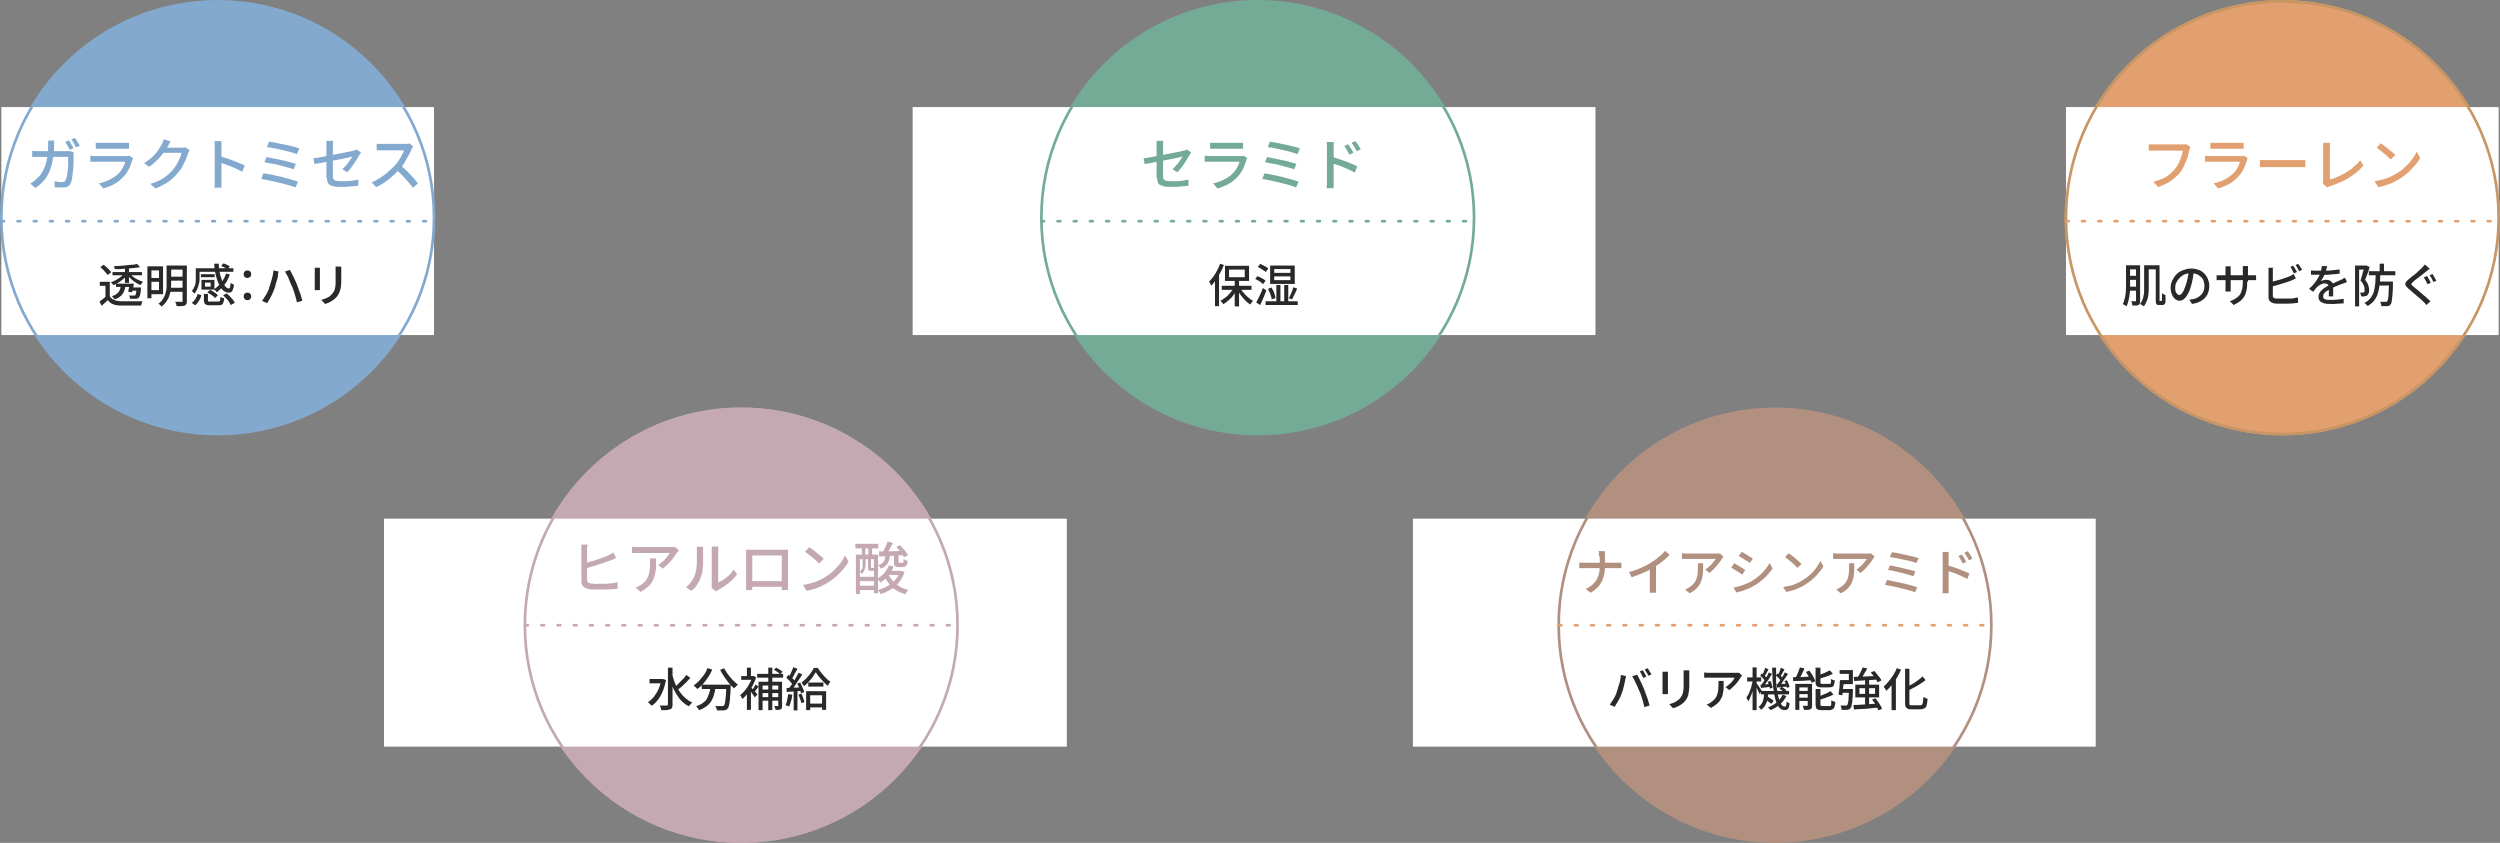 <?xml version="1.0" encoding="UTF-8"?>
<svg xmlns="http://www.w3.org/2000/svg" version="1.1" viewBox="0 0 924.5 311.7">
  <rect x="0" y="0" width="924.5" height="311.7" fill="#808080" stroke="none"/>
  <defs>
    <style>
      .cls-1, .cls-2, .cls-3 {
        fill: #e29f6f;
      }

      .cls-4, .cls-5, .cls-6, .cls-7, .cls-8, .cls-9, .cls-10, .cls-11, .cls-12 {
        fill: none;
      }

      .cls-4, .cls-6, .cls-13 {
        stroke: #c4a9b2;
      }

      .cls-2, .cls-9 {
        stroke: #e29f6f;
      }

      .cls-14 {
        fill: #74ab96;
      }

      .cls-5, .cls-8 {
        stroke: #83a9cf;
      }

      .cls-15 {
        fill: #fff;
      }

      .cls-16 {
        fill: #b19080;
      }

      .cls-6, .cls-7, .cls-8, .cls-9 {
        stroke-dasharray: 1 5;
        stroke-linecap: round;
        stroke-linejoin: round;
      }

      .cls-17, .cls-13 {
        fill: #c4a9b2;
      }

      .cls-7, .cls-10 {
        stroke: #74ab96;
      }

      .cls-11 {
        stroke: #b19080;
      }

      .cls-12 {
        stroke: #c79664;
      }

      .cls-18 {
        fill: #282929;
      }

      .cls-19 {
        fill: #83a9cf;
      }

      .cls-3 {
        display: none;
      }
    </style>
  </defs>
  <!-- Generator: Adobe Illustrator 28.7.6, SVG Export Plug-In . SVG Version: 1.2.0 Build 188)  -->
  <g>
    <g id="_レイヤー_2" data-name="レイヤー_2">
      <circle class="cls-2" cx="844" cy="80.5" r="80"/>
      <circle class="cls-14" cx="465.1" cy="80.5" r="80"/>
      <circle class="cls-19" cx="80.5" cy="80.5" r="80"/>
      <circle class="cls-13" cx="274.1" cy="231.2" r="80"/>
      <circle class="cls-16" cx="656.4" cy="231.2" r="80"/>
      <rect class="cls-15" x="337.5" y="39.6" width="252.5" height="84.3"/>
      <rect class="cls-15" x=".5" y="39.6" width="160" height="84.3"/>
      <rect class="cls-15" x="142" y="191.8" width="252.5" height="84.3"/>
      <rect class="cls-15" x="522.5" y="191.8" width="252.5" height="84.3"/>
      <rect class="cls-3" x="692.7" y="29" width="283.6" height="105.3"/>
      <rect class="cls-15" x="764" y="39.6" width="160" height="84.3"/>
      <circle class="cls-5" cx="80.5" cy="80.5" r="80"/>
      <circle class="cls-10" cx="465.1" cy="80.5" r="80"/>
      <circle class="cls-12" cx="844" cy="80.5" r="80"/>
      <circle class="cls-11" cx="656.4" cy="231.2" r="80"/>
      <circle class="cls-4" cx="274.1" cy="231.2" r="80"/>
    </g>
    <g id="_レイヤー_1" data-name="レイヤー_1">
      <g>
        <path class="cls-18" d="M40.6,109.6c.4.6.9,1,1.6,1.3.7.3,1.5.5,2.4.5.5,0,1.1,0,1.8,0h2.2c.8,0,1.5,0,2.2,0,.7,0,1.4,0,1.9,0,0,.1-.1.3-.2.5,0,.2-.1.4-.2.6s0,.4-.1.5c-.5,0-1.1,0-1.7,0-.7,0-1.3,0-2.1,0h-2.1c-.7,0-1.2,0-1.7,0-1.1,0-2-.2-2.8-.5-.8-.3-1.4-.8-1.9-1.5-.4.3-.7.7-1.1,1s-.8.7-1.2,1.1l-.8-1.6c.4-.3.8-.6,1.2-.9.4-.3.8-.7,1.2-1h1.4ZM40.6,104.2v6.1h-1.6v-4.6h-2.1v-1.5h3.6ZM37.1,98.8l1.2-.9c.3.3.7.5,1.1.9.4.3.7.7,1,1,.3.3.5.6.7.9l-1.3,1c-.2-.3-.4-.6-.7-.9-.3-.3-.6-.7-.9-1-.3-.3-.7-.7-1-.9ZM45.9,101.2l1.1.5c-.4.5-.8,1-1.4,1.5s-1.2.9-1.8,1.3c-.6.4-1.3.7-1.9,1,0-.2-.2-.4-.4-.6s-.4-.4-.5-.5c.6-.2,1.2-.5,1.8-.8.6-.3,1.2-.7,1.7-1.1.5-.4,1-.8,1.3-1.3ZM44.9,105.3h1.5c0,.7-.2,1.3-.3,1.8-.2.6-.4,1.1-.7,1.5-.3.5-.7.9-1.2,1.2-.5.4-1.1.7-1.9.9,0-.2-.2-.4-.4-.6-.2-.2-.3-.4-.5-.6.7-.2,1.2-.4,1.6-.7s.7-.6,1-1c.2-.4.4-.8.5-1.2.1-.5.2-.9.2-1.5h0ZM41.6,100.6h10.9v1.2h-10.9v-1.2ZM50.8,97.7l1,1.1c-.6.1-1.3.2-2.1.3-.8,0-1.5.2-2.4.2s-1.7.1-2.5.2-1.6,0-2.4,0c0-.2,0-.3-.1-.6s-.1-.4-.2-.5c.8,0,1.6,0,2.3-.1.8,0,1.6-.1,2.3-.2s1.5-.2,2.2-.2,1.3-.2,1.8-.3h0ZM42.9,104.9h5.6v1.2h-5.6v-1.2ZM46.2,98.9h1.5v5.7h-1.5v-5.7ZM48.1,101.3c.3.4.8.8,1.3,1.2s1.1.7,1.7,1,1.2.5,1.8.7c-.2.2-.3.3-.5.6s-.3.4-.4.6c-.6-.2-1.2-.5-1.8-.9s-1.2-.8-1.7-1.3-1-1-1.3-1.5l1.1-.4h0ZM48.1,104.9h1.4c0,.5-.2,1.1-.3,1.7-.1.6-.2,1.1-.4,1.5l-1.4-.2c.1-.4.2-.9.3-1.5s.2-1.1.3-1.6h0ZM50.6,106.3h1.5c0,.3,0,.5,0,.6,0,1-.2,1.7-.3,2.2-.1.5-.3.8-.5,1-.2.2-.3.2-.5.3s-.4,0-.6.1c-.2,0-.5,0-.9,0s-.8,0-1.2,0c0-.2,0-.4-.1-.6,0-.2-.2-.4-.3-.6.4,0,.8,0,1.1,0,.3,0,.6,0,.7,0s.3,0,.3,0c0,0,.2,0,.2-.1.1,0,.2-.4.3-.8s.2-1.1.2-2v-.2h0ZM48.5,106.3h2.5v1.2h-2.5v-1.2Z"/>
        <path class="cls-18" d="M54.5,98.5h1.5v11.8h-1.5v-11.8ZM55.4,98.5h4.9v10.3h-4.9v-1.5h3.4v-7.3h-3.4v-1.5ZM55.4,102.8h4v1.4h-4v-1.4ZM61.7,98.2h1.6v6.1c0,.7,0,1.5-.1,2.3,0,.8-.2,1.6-.5,2.5-.2.8-.6,1.6-1.1,2.3s-1.1,1.4-1.9,2c0,0-.2-.2-.3-.4s-.3-.3-.4-.4c-.2-.1-.3-.2-.4-.3.7-.5,1.3-1.1,1.7-1.8.4-.7.7-1.3.9-2s.3-1.4.4-2.1c0-.7,0-1.4,0-2.1v-6.1h0ZM62.6,106.4h5.6v1.5h-5.6v-1.5ZM62.6,98.2h5.5v1.5h-5.5v-1.5ZM62.6,102.3h5.5v1.5h-5.5v-1.5ZM67.5,98.2h1.6v13.1c0,.5,0,.8-.2,1.1s-.3.5-.6.6c-.3.1-.7.2-1.2.2-.5,0-1.1,0-1.8,0,0-.2,0-.3-.1-.5,0-.2-.1-.4-.2-.6s-.2-.3-.2-.5c.3,0,.7,0,1,0h1.4c.2,0,.3,0,.3,0s0-.2,0-.3v-13.1h0Z"/>
        <path class="cls-18" d="M72.3,99.2h1.5v2.6c0,.5,0,1.1,0,1.6,0,.6-.1,1.2-.3,1.8s-.3,1.2-.6,1.8-.6,1.1-.9,1.6c0,0-.2-.2-.3-.3-.2-.1-.3-.3-.4-.4-.2-.1-.3-.2-.4-.2.5-.6.8-1.2,1.1-1.9s.4-1.4.4-2.1,0-1.3,0-1.9v-2.5h0ZM73.1,108.7l1.4.5c-.2.7-.5,1.4-.9,2s-.8,1.2-1.4,1.7l-1.3-.9c.6-.4,1-.9,1.4-1.5.4-.6.6-1.2.8-1.8h0ZM73.1,99.2h13.2v1.3h-13.2v-1.3ZM74.3,101.4h5.1v1.1h-5.1s0-1.1,0-1.1ZM74.5,103.5h4.8v3.6h-4.8v-1.1h3.4v-1.5h-3.4s0-1.1,0-1.1ZM74.5,103.5h1.3v3.1h-1.3v-3.1ZM75.3,108.7h1.6v2.4c0,.2,0,.4.2.4.1,0,.4,0,.8,0h2.8c.2,0,.4,0,.5-.1.1,0,.2-.2.2-.5s.1-.6.1-1.1c.1,0,.2.2.4.2s.4.2.5.2c.2,0,.4,0,.5.1,0,.7-.2,1.2-.3,1.6s-.4.6-.6.8c-.3.1-.7.2-1.2.2h-3c-.7,0-1.2,0-1.5-.2s-.6-.3-.7-.6-.2-.7-.2-1.2v-2.5h0ZM76.7,108.1l1-.9c.4.2.7.3,1.1.6.4.2.7.5,1,.7.3.2.6.5.8.7l-1.1,1c-.2-.2-.4-.5-.7-.7s-.6-.5-1-.7c-.4-.2-.7-.5-1-.6h0ZM83.5,101.1l1.5.4c-.5,1.4-1.1,2.7-2,3.8s-1.8,2-2.8,2.8c0,0-.2-.2-.3-.4-.1-.1-.3-.3-.4-.4-.1-.1-.3-.2-.4-.3,1-.6,1.9-1.5,2.7-2.5.8-1,1.4-2.1,1.8-3.3h0ZM79.4,97.5h1.5c0,1.2.2,2.4.4,3.5.2,1.1.6,2.1.9,3s.8,1.5,1.2,2c.4.5.9.7,1.2.7.2,0,.4-.2.5-.5,0-.3.2-.9.2-1.6.2.1.4.3.6.4s.4.2.6.3c0,.8-.2,1.3-.4,1.8-.1.4-.4.7-.6.9s-.6.2-1,.2c-.6,0-1.1-.2-1.6-.5s-1-.9-1.4-1.6c-.4-.7-.8-1.5-1.1-2.3-.3-.9-.6-1.9-.8-2.9s-.3-2.2-.4-3.3h0ZM81.8,98.3l.8-.9c.4.1.9.3,1.3.5.5.2.8.4,1.1.7l-.9,1c-.2-.2-.6-.4-1.1-.7-.5-.2-.9-.4-1.3-.6ZM82.5,109.2l1.3-.7c.4.3.8.7,1.2,1.1s.7.8,1.1,1.2c.3.4.6.8.7,1.2l-1.5.8c-.1-.3-.4-.7-.6-1.2-.3-.4-.6-.8-1-1.2-.4-.4-.8-.8-1.1-1.1h0Z"/>
        <path class="cls-18" d="M91.5,102.8c-.4,0-.7-.1-1-.4s-.4-.6-.4-1,.1-.8.4-1c.3-.3.6-.4,1-.4s.7.1,1,.4.4.6.4,1-.1.8-.4,1-.6.4-1,.4ZM91.5,111c-.4,0-.7-.1-1-.4s-.4-.6-.4-1,.1-.8.4-1c.3-.3.6-.4,1-.4s.7.1,1,.4.4.6.4,1-.1.7-.4,1-.6.4-1,.4Z"/>
        <path class="cls-18" d="M99.5,106.4c.2-.5.4-1,.5-1.5.2-.5.3-1.1.5-1.6.1-.6.3-1.1.4-1.7.1-.6.2-1.1.2-1.6l1.9.4c0,.1,0,.3-.1.5s0,.3-.1.5c0,.2,0,.3,0,.5,0,.3-.1.6-.2,1s-.2.9-.4,1.4-.3,1-.4,1.5c-.1.5-.3.9-.5,1.4-.2.5-.4,1.1-.7,1.7-.3.6-.6,1.1-.9,1.7-.3.5-.6,1-.9,1.5l-1.9-.8c.5-.7,1-1.5,1.5-2.3.5-.8.8-1.6,1.1-2.3h0ZM107.9,105.8c-.2-.4-.4-.9-.6-1.4s-.4-1-.6-1.5-.4-1-.7-1.4-.4-.8-.6-1.1l1.8-.6c.2.3.4.7.6,1.1s.4.9.7,1.4.4,1,.7,1.5c.2.5.4,1,.6,1.4.2.4.3.9.5,1.4s.4,1,.6,1.6.4,1.1.5,1.6c.2.5.3,1,.4,1.4l-2,.6c-.1-.6-.3-1.3-.5-2s-.4-1.4-.6-2-.5-1.3-.7-1.9h0Z"/>
        <path class="cls-18" d="M118.3,98.9c0,.2,0,.4,0,.6,0,.2,0,.4,0,.7v5.7c0,.2,0,.5,0,.7,0,.3,0,.5,0,.7h-1.9c0-.1,0-.3,0-.6,0-.3,0-.5,0-.8v-5.7c0-.2,0-.4,0-.6,0-.3,0-.5,0-.6h2ZM126.2,98.8c0,.2,0,.5,0,.7s0,.5,0,.8v3c0,1,0,1.8-.1,2.5s-.2,1.3-.4,1.8-.4,1-.6,1.3c-.2.4-.5.8-.8,1.1-.4.4-.8.8-1.3,1.1s-1,.6-1.4.8c-.5.2-.9.4-1.4.5l-1.4-1.5c.8-.2,1.6-.5,2.2-.8.7-.3,1.3-.8,1.8-1.4.3-.3.5-.7.7-1s.3-.7.4-1.2.2-.9.2-1.5c0-.5,0-1.2,0-2v-2.9c0-.3,0-.6,0-.8s0-.5,0-.7h2Z"/>
      </g>
      <g>
        <path class="cls-19" d="M20,52.2c0,.2,0,.5,0,.9,0,.3,0,.6,0,.9,0,2.1-.3,4-.6,5.6-.3,1.6-.7,3-1.3,4.2-.6,1.2-1.2,2.3-2.1,3.2-.8.9-1.8,1.8-2.9,2.5l-1.9-1.6c.4-.2.8-.5,1.2-.8.4-.3.8-.6,1.2-1,.7-.6,1.3-1.3,1.8-2.1s.9-1.7,1.3-2.6c.3-1,.6-2.1.8-3.3s.3-2.6.3-4.2,0-.3,0-.6c0-.2,0-.5,0-.7,0-.2,0-.4,0-.6h2.5,0ZM27.2,56.6c0,.2,0,.3,0,.6,0,.2,0,.4,0,.5,0,.4,0,1,0,1.7,0,.7,0,1.4-.1,2.2,0,.8-.1,1.6-.2,2.4s-.2,1.6-.3,2.2-.3,1.2-.5,1.6c-.2.5-.5.9-.9,1.1-.4.2-.9.4-1.5.4s-1.1,0-1.7,0c-.6,0-1.2,0-1.7,0l-.2-2.2c.6,0,1.1.1,1.6.2.5,0,1,0,1.4,0s.6,0,.8-.2c.2-.1.3-.3.4-.6.1-.3.3-.7.4-1.2.1-.5.2-1.1.3-1.8,0-.6.1-1.3.2-2s0-1.3,0-1.9,0-1.1,0-1.6h-10.7c-.4,0-.8,0-1.3,0-.5,0-.9,0-1.3,0v-2.2c.4,0,.8,0,1.3.1.5,0,.9,0,1.3,0h10.1c.3,0,.5,0,.8,0s.5,0,.7,0l1.5.7h0ZM25.5,52c.2.2.4.5.6.9.2.3.4.7.6,1s.4.7.5.9l-1.4.6c-.2-.4-.5-.9-.8-1.5-.3-.6-.6-1-.9-1.4l1.4-.6h0ZM27.8,51.1c.2.2.4.6.6.9.2.4.4.7.6,1s.4.6.5.9l-1.4.6c-.2-.5-.5-.9-.8-1.5s-.6-1-.9-1.4l1.3-.6h0Z"/>
        <path class="cls-19" d="M49.2,58.5c0,.1-.1.2-.2.4s-.1.3-.1.4c-.3,1-.7,2-1.2,3.1-.5,1-1.1,2-1.9,2.8-1.1,1.2-2.3,2.2-3.6,2.9s-2.6,1.2-4,1.6l-1.6-1.9c1.5-.3,2.9-.8,4.2-1.5s2.3-1.4,3.2-2.3c.6-.6,1.1-1.3,1.5-2.1.4-.7.7-1.5.8-2.1h-10.7c-.2,0-.6,0-1,0-.4,0-.8,0-1.2,0v-2.2c.4,0,.8,0,1.2.1s.7,0,1,0h10.8c.3,0,.6,0,.8,0s.4,0,.6-.1l1.5.9h0ZM35.3,52.8c.3,0,.6,0,1,0,.4,0,.7,0,1.1,0h8.2c.3,0,.7,0,1.1,0,.4,0,.7,0,1,0v2.2c-.3,0-.6,0-1,0-.4,0-.8,0-1.1,0h-8.2c-.3,0-.7,0-1,0-.4,0-.7,0-1,0,0,0,0-2.2,0-2.2Z"/>
        <path class="cls-19" d="M63.1,52.3c-.2.3-.4.6-.6,1-.2.4-.4.7-.5.9-.4.8-1,1.6-1.7,2.5s-1.4,1.8-2.3,2.6c-.9.9-1.8,1.7-2.9,2.4l-1.8-1.4c.9-.6,1.7-1.1,2.4-1.7.7-.6,1.3-1.2,1.9-1.9s1-1.2,1.3-1.8c.4-.6.7-1.1.9-1.5.1-.2.3-.5.4-.9s.3-.7.4-1l2.4.8h0ZM70.1,55.5c-.1.2-.2.4-.3.6,0,.2-.2.5-.3.7-.2.7-.4,1.4-.8,2.2-.3.8-.8,1.6-1.2,2.5s-1.1,1.7-1.7,2.4c-1,1.2-2.1,2.3-3.4,3.2-1.3,1-3,1.8-4.9,2.6l-1.9-1.7c1.4-.4,2.6-.9,3.6-1.4,1-.5,1.9-1.1,2.7-1.8s1.5-1.3,2.1-2.1c.5-.6,1-1.3,1.4-2,.4-.7.8-1.5,1.1-2.2s.5-1.4.6-2h-7.5l.8-1.9h6.4c.3,0,.6,0,.9,0,.3,0,.5,0,.7-.2l1.7,1.1h0Z"/>
        <path class="cls-19" d="M79.4,66.7v-12.1c0-.3,0-.7,0-1.2,0-.4,0-.8-.1-1.2h2.6c0,.3,0,.7,0,1.2,0,.4,0,.8,0,1.2v12.1c0,.2,0,.5,0,.8,0,.3,0,.6,0,1,0,.3,0,.6,0,.9h-2.6c0-.4.1-.8.1-1.3s0-1,0-1.4h0ZM81.1,57.7c.7.2,1.5.4,2.3.7.9.3,1.7.6,2.6.9.9.3,1.7.7,2.5,1,.8.3,1.4.6,2,.9l-.9,2.3c-.6-.3-1.2-.6-2-1s-1.5-.6-2.3-1c-.8-.3-1.5-.6-2.2-.8s-1.4-.5-1.9-.6v-2.4h0Z"/>
        <path class="cls-19" d="M97.5,64.1c.7.1,1.5.2,2.4.4.9.2,1.8.4,2.8.6s1.9.4,2.8.7c.9.2,1.8.5,2.6.7.8.2,1.5.5,2.1.7l-.9,2.1c-.6-.2-1.2-.5-2.1-.7s-1.7-.5-2.6-.7-1.9-.5-2.9-.7c-1-.2-1.9-.4-2.8-.6-.9-.2-1.7-.3-2.3-.4l.8-2.1h0ZM98.6,58.1c.7.1,1.6.3,2.5.5.9.2,1.9.4,3,.6s2,.5,2.9.7c.9.2,1.7.5,2.4.7l-.8,2c-.6-.2-1.4-.5-2.3-.7-.9-.3-1.9-.5-2.9-.8s-2-.5-3-.6-1.8-.4-2.6-.5l.8-2h0ZM99.5,52.4c.6,0,1.2.2,1.9.3.8.1,1.6.3,2.4.5.9.2,1.7.3,2.6.5s1.6.4,2.4.6,1.4.4,1.9.6l-.9,2.1c-.5-.2-1.1-.4-1.8-.6-.7-.2-1.5-.4-2.3-.6s-1.7-.4-2.5-.6-1.6-.3-2.4-.5c-.8-.1-1.4-.2-2.1-.3l.8-2h0Z"/>
        <path class="cls-19" d="M133.4,56.5c0,.1-.2.3-.3.5s-.2.3-.3.5c-.2.4-.5.9-.9,1.5-.3.5-.7,1.1-1.1,1.7s-.8,1.1-1.2,1.6c-.4.5-.8,1-1.2,1.4l-1.8-1.1c.5-.5,1-1,1.5-1.6.5-.6.9-1.1,1.3-1.7s.6-1,.9-1.4c-.1,0-.4,0-.9.2s-1.1.2-1.8.4c-.7.2-1.5.3-2.4.5-.9.2-1.8.3-2.6.5-.9.2-1.8.4-2.6.5-.8.2-1.6.3-2.2.4-.7.1-1.2.2-1.5.3l-.4-2.2c.4,0,.9-.1,1.6-.2.7-.1,1.4-.2,2.2-.4s1.7-.3,2.6-.5c.9-.2,1.8-.3,2.7-.5s1.7-.3,2.5-.5c.8-.2,1.4-.3,2-.4s1-.2,1.2-.3c.3,0,.5-.1.7-.2.2,0,.4-.2.6-.2l1.6,1.2h0ZM120.7,65.8v-11.5c0-.2,0-.5,0-.7,0-.2,0-.5,0-.8s0-.5,0-.7h2.5c0,.3-.1.7-.1,1s0,.8,0,1.1v10.9c0,.5,0,.8.2,1.1s.4.5.8.6,1,.2,1.8.2,1.6,0,2.3,0c.7,0,1.5-.1,2.2-.2s1.4-.2,2.1-.4v2.3c-.7,0-1.3.2-2,.2s-1.4.1-2.2.2c-.8,0-1.6,0-2.4,0s-1.9,0-2.6-.2-1.2-.4-1.5-.6c-.4-.3-.6-.6-.7-1s-.2-.9-.2-1.5h0Z"/>
        <path class="cls-19" d="M152.6,54.5c0,0-.2.3-.3.5s-.2.4-.3.6c-.3.7-.6,1.4-1.1,2.2s-.9,1.6-1.4,2.5c-.5.8-1.1,1.6-1.7,2.2-.8.9-1.6,1.7-2.6,2.6s-1.9,1.6-2.9,2.3c-1,.7-2.1,1.3-3.2,1.8l-1.7-1.8c1.1-.4,2.2-1,3.3-1.7s2-1.4,2.9-2.2,1.7-1.6,2.4-2.3c.5-.5.9-1.1,1.4-1.8.4-.7.9-1.3,1.2-2,.4-.7.6-1.3.8-1.8h-7.7c-.3,0-.6,0-.9,0-.3,0-.6,0-.9,0s-.4,0-.6,0v-2.4c.1,0,.4,0,.6,0s.6,0,.9,0,.6,0,.8,0h7.8c.4,0,.8,0,1.1,0s.6,0,.8-.2l1.4,1h0ZM148.1,61.1c.6.5,1.1,1,1.8,1.6s1.2,1.2,1.8,1.8,1.1,1.2,1.6,1.8c.5.6.9,1.1,1.3,1.5l-1.9,1.6c-.5-.7-1.1-1.4-1.8-2.2-.7-.8-1.4-1.5-2.1-2.3-.8-.8-1.5-1.5-2.3-2.2l1.5-1.5h0Z"/>
      </g>
      <line class="cls-8" x1=".5" y1="81.8" x2="160.5" y2="81.8"/>
      <g>
        <path class="cls-18" d="M451.1,97.5l1.5.5c-.4,1-.8,1.9-1.3,2.8-.5,1-1.1,1.8-1.6,2.7-.6.8-1.2,1.6-1.8,2.2,0-.1-.1-.3-.2-.5s-.2-.4-.3-.6-.2-.4-.3-.5c.6-.5,1.1-1.2,1.6-1.8.5-.7,1-1.5,1.4-2.3.4-.8.8-1.6,1.1-2.5h0ZM449.3,102l1.5-1.5h0v12.7h-1.5v-11.2h0ZM456.3,106.2l1.3.5c-.4.8-.9,1.5-1.4,2.3-.5.8-1.1,1.4-1.8,2s-1.3,1.1-2,1.5c0-.1-.2-.3-.3-.4s-.3-.3-.4-.5c-.1-.2-.3-.3-.4-.4.7-.3,1.3-.8,2-1.3s1.2-1.1,1.8-1.8c.5-.7,1-1.3,1.3-2h0ZM451.8,105.7h11v1.5h-11v-1.5h0ZM453,98.3h8.9v5.6h-8.9v-5.6ZM454.5,99.7v2.8h5.8v-2.8h-5.8ZM456.6,103.4h1.6v9.9h-1.6v-9.9ZM458.6,106.4c.3.7.8,1.3,1.3,1.9s1.1,1.2,1.7,1.7c.6.5,1.2,1,1.8,1.3-.1,0-.3.2-.4.4-.2.2-.3.3-.4.5-.1.2-.2.3-.3.4-.6-.4-1.2-.9-1.8-1.5-.6-.6-1.2-1.3-1.7-2-.5-.7-1-1.5-1.3-2.2l1.2-.4h0Z"/>
        <path class="cls-18" d="M464.1,103.3l.9-1.2c.3.2.7.3,1.1.5.4.2.8.4,1.1.6.3.2.6.4.8.6l-.9,1.3c-.2-.2-.5-.4-.8-.7s-.7-.5-1.1-.7c-.4-.2-.8-.4-1.1-.6ZM464.5,112c.2-.4.5-1,.8-1.6s.6-1.2.9-1.9c.3-.7.6-1.3.8-2l1.3.9c-.2.6-.5,1.2-.7,1.8-.3.6-.5,1.3-.8,1.9s-.5,1.2-.8,1.7l-1.4-.9h0ZM465.1,98.8l.9-1.2c.3.1.7.3,1.1.5s.7.4,1.1.6.6.4.8.6l-.9,1.3c-.2-.2-.5-.4-.8-.6s-.7-.4-1.1-.7c-.4-.2-.7-.4-1.1-.6ZM468,111.4h11.9v1.4h-11.9v-1.4ZM468.9,106.8l1.3-.5c.2.4.4.8.7,1.3.2.5.4.9.5,1.4s.2.8.3,1.2l-1.4.5c0-.4-.2-.8-.3-1.2s-.3-.9-.5-1.4c-.2-.5-.4-.9-.6-1.3h0ZM469.7,98.2h9.1v6.8h-9.1v-6.8ZM471.2,99.5v1.4h6v-1.4h-6ZM471.2,102.2v1.4h6v-1.4h-6ZM472,105.4h1.5v6.7h-1.5v-6.7ZM474.9,105.4h1.5v6.7h-1.5v-6.7ZM478.1,106.2l1.6.5c-.2.5-.4.9-.6,1.4s-.5,1-.7,1.4c-.2.5-.4.8-.6,1.2l-1.2-.4c.2-.3.4-.8.6-1.2s.4-.9.6-1.4c.2-.5.3-.9.4-1.4Z"/>
      </g>
      <g>
        <path class="cls-14" d="M440.4,56.5c0,.1-.2.3-.3.5s-.2.3-.3.5c-.2.4-.5.9-.9,1.5-.3.5-.7,1.1-1.1,1.7s-.8,1.1-1.2,1.6c-.4.5-.8,1-1.2,1.4l-1.8-1.1c.5-.5,1-1,1.5-1.6.5-.6.9-1.1,1.3-1.7s.6-1,.9-1.4c-.1,0-.4,0-.9.2s-1.1.2-1.8.4-1.5.3-2.4.5c-.9.2-1.8.3-2.6.5-.9.2-1.8.4-2.6.5-.8.2-1.6.3-2.2.4-.7.1-1.2.2-1.5.3l-.4-2.2c.4,0,.9-.1,1.6-.2.7-.1,1.4-.2,2.2-.4s1.7-.3,2.6-.5c.9-.2,1.8-.3,2.7-.5s1.7-.3,2.5-.5c.8-.2,1.5-.3,2-.4s1-.2,1.2-.3c.3,0,.5-.1.7-.2.2,0,.4-.2.6-.2l1.6,1.2h0ZM427.7,65.8v-11.5c0-.2,0-.5,0-.7,0-.2,0-.5,0-.8s0-.5,0-.7h2.5c0,.3-.1.7-.1,1s0,.8,0,1.1v10.9c0,.5,0,.8.2,1.1.1.3.4.5.8.6.4.1,1,.2,1.8.2s1.5,0,2.3,0c.7,0,1.5-.1,2.2-.2s1.4-.2,2.1-.4v2.3c-.7,0-1.3.2-2,.2s-1.4.1-2.2.2c-.8,0-1.6,0-2.4,0s-2,0-2.6-.2-1.2-.4-1.5-.6-.6-.6-.7-1-.2-.9-.2-1.5h0Z"/>
        <path class="cls-14" d="M461.2,58.5c0,.1-.1.2-.2.4s-.1.3-.1.4c-.3,1-.7,2-1.2,3.1-.5,1-1.1,2-1.9,2.8-1.1,1.2-2.3,2.2-3.6,2.9s-2.6,1.2-4,1.6l-1.6-1.9c1.5-.3,2.9-.8,4.2-1.5,1.3-.6,2.3-1.4,3.2-2.3.6-.6,1.1-1.3,1.5-2.1.4-.7.7-1.5.9-2.1h-10.7c-.2,0-.6,0-1,0-.4,0-.8,0-1.2,0v-2.2c.4,0,.8,0,1.2.1s.7,0,1,0h10.8c.3,0,.6,0,.8,0s.4,0,.6-.1l1.5.9h0ZM447.3,52.8c.3,0,.6,0,1,0,.4,0,.7,0,1.1,0h8.2c.3,0,.7,0,1.1,0,.4,0,.7,0,1,0v2.2c-.3,0-.6,0-1,0-.4,0-.8,0-1.1,0h-8.1c-.3,0-.7,0-1,0-.4,0-.7,0-1,0v-2.2Z"/>
        <path class="cls-14" d="M467.5,64.1c.7.1,1.5.2,2.4.4.9.2,1.8.4,2.8.6s1.9.4,2.8.7c.9.2,1.8.5,2.6.7.8.2,1.5.5,2.1.7l-.9,2.1c-.6-.2-1.2-.5-2-.7-.8-.2-1.7-.5-2.6-.7-.9-.2-1.9-.5-2.8-.7s-1.9-.4-2.8-.6-1.7-.3-2.3-.4l.8-2.1h0ZM468.6,58.1c.7.1,1.6.3,2.5.5,1,.2,1.9.4,3,.6s2,.5,2.9.7,1.7.5,2.4.7l-.8,2c-.6-.2-1.4-.5-2.3-.7s-1.8-.5-2.9-.8-2-.5-3-.6c-1-.2-1.8-.4-2.6-.5l.8-2h0ZM469.5,52.4c.5,0,1.2.2,2,.3.8.1,1.6.3,2.4.5.8.2,1.7.3,2.5.5s1.6.4,2.4.6,1.4.4,1.9.6l-.9,2.1c-.5-.2-1.1-.4-1.8-.6-.7-.2-1.5-.4-2.3-.6s-1.7-.4-2.5-.6c-.8-.2-1.7-.3-2.4-.5-.8-.1-1.5-.2-2-.3l.8-2h0Z"/>
        <path class="cls-14" d="M490.7,67v-12.1c0-.3,0-.7,0-1.2,0-.4,0-.8-.1-1.2h2.6c0,.3,0,.7,0,1.1s0,.8,0,1.2v4.1c0,.8,0,1.7,0,2.5s0,1.6,0,2.4v3.1c0,.2,0,.5,0,.8,0,.3,0,.6,0,1,0,.3,0,.6,0,.9h-2.6c0-.4,0-.8.1-1.3s0-1,0-1.4h0ZM492.5,58c.7.2,1.5.4,2.3.7.8.3,1.7.6,2.6.9s1.7.6,2.5,1c.8.3,1.4.6,2,.9l-.9,2.3c-.6-.3-1.2-.6-2-1s-1.5-.6-2.3-1-1.5-.6-2.2-.8-1.4-.5-1.9-.6v-2.4h0ZM498.5,53.3c.2.3.4.6.7,1,.2.4.5.8.7,1.1.2.4.4.8.6,1.1l-1.5.7c-.2-.4-.4-.8-.6-1.1-.2-.4-.4-.7-.6-1.1s-.4-.7-.7-1l1.4-.6h0ZM501.2,52.2c.2.2.4.6.7.9s.5.7.7,1.1c.2.4.4.7.6,1l-1.5.7c-.2-.4-.4-.8-.6-1.1s-.4-.7-.6-1-.5-.7-.7-1l1.4-.6h0Z"/>
      </g>
      <line class="cls-7" x1="385.1" y1="81.8" x2="545.1" y2="81.8"/>
      <g>
        <path class="cls-18" d="M786.2,98.1h1.5v6.1c0,.7,0,1.4,0,2.2s0,1.6-.2,2.4c0,.8-.2,1.6-.4,2.4s-.4,1.5-.7,2.1c0,0-.2-.2-.4-.3-.2,0-.3-.2-.5-.3s-.3-.2-.5-.2c.3-.6.5-1.2.7-2s.3-1.4.4-2.2c0-.7.1-1.5.1-2.2,0-.7,0-1.4,0-2v-6.1ZM786.9,106h3.8v1.5h-3.8v-1.5ZM786.9,98.1h3.8v1.5h-3.8v-1.5ZM786.9,102h3.8v1.5h-3.8v-1.5ZM789.9,98.1h1.5v13.2c0,.4,0,.7-.1.9,0,.2-.2.4-.5.6-.2.1-.5.2-.9.2s-.8,0-1.4,0c0-.2,0-.3,0-.5,0-.2,0-.4-.2-.6,0-.2-.1-.3-.2-.5.4,0,.7,0,1,0h.6c0,0,.2,0,.2,0s0-.1,0-.2v-13.2h0ZM793,98.1h1.6v7.1c0,.6,0,1.3,0,2,0,.7-.1,1.5-.2,2.2s-.3,1.5-.6,2.1-.6,1.3-1,1.8c0,0-.2-.2-.4-.3s-.3-.2-.5-.3-.3-.2-.5-.3c.5-.7.9-1.4,1.1-2.2.2-.8.4-1.7.4-2.5,0-.9,0-1.7,0-2.5v-7.1h0ZM793.7,98.1h4.1v1.5h-4.1v-1.5ZM797,98.1h1.6v12.4c0,.5,0,.8,0,.8,0,0,.2,0,.2,0h.3c.1,0,.2,0,.3,0,0,0,.1-.3.1-.6,0-.2,0-.5,0-.9,0-.4,0-.9,0-1.4.2.2.4.3.6.4.2.1.5.2.7.3,0,.3,0,.6,0,.9,0,.3,0,.6,0,.9s0,.5,0,.7c0,.5-.2.8-.5,1-.1,0-.3.2-.4.2s-.3,0-.5,0h-.9c-.2,0-.3,0-.5,0s-.4-.2-.5-.3c0,0-.2-.2-.2-.4,0-.1,0-.3-.1-.6,0-.3,0-.6,0-1.1v-12.4h0Z"/>
        <path class="cls-18" d="M811.3,100.2c-.1.9-.3,1.8-.4,2.8-.2,1-.4,1.9-.7,2.9-.3,1.2-.7,2.1-1.2,2.9-.4.8-.9,1.4-1.4,1.8-.5.4-1,.6-1.6.6s-1.1-.2-1.6-.6-.9-.9-1.2-1.7c-.3-.7-.5-1.5-.5-2.5s.2-1.8.6-2.7c.4-.8.9-1.6,1.6-2.3s1.5-1.2,2.4-1.5,1.9-.6,3-.6,1.9.2,2.8.5,1.5.8,2.1,1.4c.6.6,1,1.3,1.3,2,.3.8.5,1.6.5,2.5s-.2,2.2-.7,3.2c-.5.9-1.2,1.7-2.2,2.3-1,.6-2.1,1-3.5,1.2l-1-1.6c.3,0,.6,0,.8-.1s.5,0,.7-.1c.5-.1,1.1-.3,1.6-.6s.9-.6,1.3-1c.4-.4.7-.9.9-1.4s.3-1.2.3-1.8-.1-1.3-.3-1.9c-.2-.6-.5-1.1-1-1.5s-.9-.8-1.5-1c-.6-.2-1.3-.4-2.1-.4s-1.8.2-2.5.5c-.7.3-1.3.8-1.8,1.3s-.9,1.1-1.2,1.7c-.3.6-.4,1.2-.4,1.8s0,1.2.2,1.6c.2.4.4.7.6.9.2.2.5.3.7.3s.5-.1.8-.4.5-.7.8-1.2c.3-.6.5-1.3.8-2.1.3-.8.5-1.7.7-2.6s.3-1.8.4-2.7h1.8s0,0,0,0Z"/>
        <path class="cls-18" d="M819.6,101.8c0,0,.2,0,.4,0,.2,0,.4,0,.6,0s.5,0,.8,0h11.2c.4,0,.8,0,1,0,.3,0,.5,0,.7,0v1.8c-.1,0-.3,0-.6,0-.3,0-.6,0-1,0h-12c-.2,0-.5,0-.6,0-.2,0-.3,0-.4,0v-1.8h0ZM824.9,98.6c0,.1,0,.3,0,.5,0,.2,0,.5,0,.8v6.2c0,.2,0,.5,0,.7,0,.2,0,.4,0,.6,0,.2,0,.3,0,.4h-1.9c0,0,0-.2,0-.4s0-.4,0-.6,0-.5,0-.7v-6.2c0-.2,0-.4,0-.7,0-.2,0-.5,0-.7h1.9ZM831,104.2c0,1.1,0,2.1-.2,3s-.4,1.6-.8,2.3c-.4.7-.9,1.3-1.5,1.8-.7.5-1.5,1-2.5,1.5l-1.4-1.4c.8-.3,1.5-.6,2.1-1,.6-.4,1.1-.8,1.5-1.3.4-.5.7-1.2.9-2s.3-1.7.3-2.9v-4.3c0-.3,0-.6,0-.9,0-.3,0-.5,0-.6h1.9c0,.1,0,.3,0,.6s0,.6,0,.9v4.2h0Z"/>
        <path class="cls-18" d="M840.5,98.9c0,.2,0,.5,0,.8,0,.3,0,.5,0,.8v8.8c0,.4,0,.7.3.8s.5.3.9.3c.3,0,.6,0,1,0s.8,0,1.2,0,.9,0,1.5,0,1.1,0,1.6,0c.5,0,1,0,1.5-.2.5,0,.9-.2,1.3-.2v2c-.5,0-1.1.1-1.8.2s-1.4,0-2.1.1c-.7,0-1.4,0-2,0s-1,0-1.5,0-.9,0-1.3-.1c-.7-.1-1.2-.4-1.6-.7-.4-.4-.6-.9-.6-1.6v-9.3c0-.1,0-.3,0-.5,0-.2,0-.4,0-.6,0-.2,0-.4,0-.5h2,0ZM839.6,104.3c.5-.1,1.1-.2,1.7-.4s1.2-.3,1.9-.5c.6-.2,1.2-.4,1.8-.6s1.1-.4,1.6-.6c.3-.1.6-.2.8-.4.3-.1.5-.3.8-.5l.8,1.7c-.3.1-.6.2-.9.4-.3.1-.6.2-.9.4-.5.2-1.1.4-1.7.6-.7.2-1.3.4-2,.6-.7.2-1.4.4-2,.6-.7.2-1.3.3-1.8.5v-1.8h0ZM848,98.3c.2.2.3.4.5.7.2.3.3.6.5.8.2.3.3.5.4.8l-1.1.5c-.2-.3-.4-.7-.6-1.2-.2-.5-.5-.8-.7-1.2l1.1-.5h0ZM849.9,97.6c.2.2.3.5.5.7s.3.6.5.8.3.5.4.7l-1.1.5c-.2-.4-.4-.8-.6-1.2-.2-.4-.5-.8-.7-1.1l1.1-.5h0Z"/>
        <path class="cls-18" d="M860.6,98.3c0,.3-.2.7-.3,1.2-.1.5-.3,1-.5,1.6-.2.5-.4,1-.7,1.5s-.6,1-.9,1.4c.2-.1.4-.2.7-.3s.5-.1.8-.2c.3,0,.5,0,.7,0,.7,0,1.2.2,1.7.6.5.4.7,1,.7,1.7v.8c0,.3,0,.7,0,1,0,.4,0,.7,0,1.1s0,.7,0,.9h-1.6c0-.2,0-.5,0-.8,0-.3,0-.6,0-.9s0-.6,0-.9v-.8c0-.5-.2-.9-.5-1.1s-.6-.3-1-.3-1,.1-1.5.4-.9.5-1.3.9c-.2.2-.5.5-.7.8-.2.3-.5.6-.8,1l-1.5-1.1c.8-.7,1.5-1.4,2-2.1s1-1.3,1.3-1.9c.4-.6.6-1.2.8-1.7.2-.5.3-.9.4-1.4s.2-.9.2-1.3h1.8c0,.1,0,.1,0,.1ZM854.5,100c.5,0,1,.1,1.5.1.5,0,1,0,1.4,0,.8,0,1.6,0,2.5,0,.9,0,1.8,0,2.7-.2.9,0,1.8-.2,2.6-.3v1.6c-.6,0-1.2.2-1.9.2s-1.4.1-2.1.2-1.4,0-2,0c-.7,0-1.2,0-1.8,0h-.8c-.3,0-.7,0-1,0-.3,0-.7,0-1,0v-1.6h0ZM867.7,104.4c-.2,0-.3.1-.5.2-.2,0-.4.1-.6.2s-.4.2-.6.2c-.6.2-1.2.5-2,.8-.8.3-1.5.7-2.3,1.1-.5.3-1,.6-1.4.8s-.7.6-.9.9c-.2.3-.3.6-.3,1s0,.5.2.7c.1.2.3.3.6.4s.5.2.9.2.7,0,1.2,0c.7,0,1.5,0,2.3-.1s1.7-.2,2.4-.3v1.7c-.5,0-.9,0-1.5.1-.5,0-1.1,0-1.7.1s-1.1,0-1.6,0c-.8,0-1.6,0-2.3-.2-.7-.2-1.2-.4-1.6-.8s-.6-.9-.6-1.6.1-1.1.4-1.5c.2-.5.6-.8,1-1.2s.9-.7,1.4-1c.5-.3,1-.6,1.5-.8.5-.3,1-.5,1.5-.7.5-.2.9-.4,1.3-.6s.8-.3,1.1-.5c.3-.1.6-.2.8-.4s.5-.2.8-.4l.7,1.6h0Z"/>
        <path class="cls-18" d="M870.9,98.2h4.3v1.5h-2.8v13.6h-1.5v-15h0ZM874.7,98.2h.5c0,0,1.1.6,1.1.6-.2.5-.3,1-.5,1.6s-.4,1.1-.6,1.6c-.2.5-.4,1-.6,1.5.6.7,1,1.4,1.2,2s.3,1.2.3,1.7,0,.9-.2,1.3-.3.6-.6.8c-.1,0-.3.2-.5.2s-.3,0-.5.1-.4,0-.6,0h-.6c0-.2,0-.5-.1-.7,0-.3-.2-.5-.3-.7.2,0,.4,0,.5,0h.4c.2,0,.4,0,.6-.1.1,0,.2-.2.2-.4s0-.4,0-.7c0-.4,0-.9-.3-1.5s-.6-1.2-1.2-1.8c.2-.4.3-.8.4-1.3.2-.5.3-.9.4-1.4s.3-.9.4-1.3.2-.8.3-1v-.5h0ZM878.6,101.1h1.6c0,1.3,0,2.6-.2,3.8-.1,1.2-.3,2.3-.6,3.4-.3,1-.8,2-1.4,2.8s-1.5,1.5-2.5,2.1c0-.2-.2-.4-.5-.6-.2-.2-.4-.4-.6-.6,1-.5,1.8-1.2,2.3-1.9s1-1.6,1.2-2.5c.2-.9.4-2,.5-3,0-1.1.1-2.2.2-3.4h0ZM876,100.3h9.8v1.5h-9.8v-1.5ZM879.4,104.1h4.5v1.5h-4.5v-1.5ZM880,97.5h1.6v3.3h-1.6v-3.3ZM883.3,104.1h1.6v.7c0,1.3,0,2.4-.1,3.3s-.1,1.7-.2,2.2-.1,1.1-.2,1.4c0,.3-.2.6-.3.8-.2.2-.3.4-.5.5s-.4.2-.7.2c-.2,0-.6,0-1,0s-.8,0-1.3,0c0-.2,0-.5-.1-.8s-.2-.6-.3-.8c.4,0,.8,0,1.2,0s.6,0,.8,0c.3,0,.5,0,.6-.2.1-.1.2-.5.3-.9s.2-1.2.2-2.2.1-2.3.2-3.9v-.3h0Z"/>
        <path class="cls-18" d="M898.5,99.4c-.2.2-.5.3-.7.5s-.5.4-.6.5c-.3.2-.6.5-1,.8-.4.3-.8.7-1.3,1-.5.4-.9.7-1.3,1s-.8.6-1.1.9c-.3.3-.5.5-.7.7-.1.2-.1.4,0,.5s.3.4.7.7c.3.2.6.5,1,.8.4.3.8.7,1.3,1.1s.9.8,1.4,1.2c.5.4.9.8,1.4,1.2.4.4.8.8,1.2,1.1l-1.5,1.4c-.2-.2-.4-.5-.6-.7s-.5-.5-.7-.7c-.3-.3-.6-.6-1.1-1s-.9-.8-1.4-1.2-1-.8-1.5-1.3c-.5-.4-.9-.8-1.3-1.1-.6-.5-.9-.9-1.1-1.2s-.1-.7,0-1.1c.2-.4.6-.8,1.1-1.2.3-.3.7-.6,1.1-.9.4-.4.9-.7,1.4-1.1s.9-.8,1.3-1.2.8-.7,1.1-1c.2-.2.4-.4.6-.7.2-.2.4-.4.5-.6l1.6,1.4h0ZM897.5,102.1c.2.2.3.5.5.8s.4.6.5.9c.2.3.3.6.4.8l-1.2.5c-.1-.2-.2-.5-.4-.8-.2-.3-.3-.6-.5-.9-.2-.3-.3-.6-.5-.8l1.1-.5h0ZM899.5,101.3c.2.2.3.4.5.8s.4.6.5.9c.2.3.3.6.5.8l-1.1.5c-.1-.2-.3-.5-.4-.8s-.3-.6-.5-.9-.3-.5-.5-.8l1.1-.5h0Z"/>
      </g>
      <g>
        <path class="cls-1" d="M809.9,54.6c0,.2-.1.4-.2.6,0,.2-.1.4-.2.6-.1.5-.3,1.1-.4,1.8s-.4,1.3-.7,2c-.3.7-.6,1.4-.9,2.1-.3.7-.7,1.3-1.1,1.8-.6.8-1.4,1.6-2.2,2.3-.8.7-1.7,1.4-2.7,1.9s-2.2,1-3.4,1.5l-1.8-2c1.4-.3,2.6-.8,3.6-1.2s1.9-1.1,2.6-1.7,1.4-1.3,2-2.1c.5-.6.9-1.3,1.3-2.1.3-.8.6-1.5.9-2.3s.4-1.5.5-2.1h-10.3c-.5,0-.9,0-1.3,0-.4,0-.7,0-1,0v-2.3c.2,0,.4,0,.7,0,.3,0,.5,0,.8,0s.5,0,.8,0h10.2c.2,0,.4,0,.6,0s.5,0,.7-.1l1.6,1h0Z"/>
        <path class="cls-1" d="M831.2,58.5c0,.1-.1.2-.2.4,0,.1-.1.3-.1.4-.3,1-.7,2-1.2,3.1s-1.1,2-1.9,2.8c-1.1,1.2-2.3,2.2-3.6,2.9s-2.6,1.2-4,1.6l-1.6-1.9c1.5-.3,2.9-.8,4.2-1.5s2.3-1.4,3.2-2.3c.6-.6,1.1-1.3,1.5-2.1.4-.7.7-1.5.8-2.1h-10.7c-.2,0-.6,0-1,0-.4,0-.8,0-1.2,0v-2.2c.4,0,.8,0,1.2.1s.7,0,1,0h10.8c.3,0,.6,0,.8,0s.4,0,.6-.1l1.5.9h0ZM817.3,52.8c.3,0,.6,0,1,0,.4,0,.7,0,1.1,0h8.2c.3,0,.7,0,1.1,0s.7,0,1,0v2.2c-.3,0-.6,0-1,0-.4,0-.8,0-1.1,0h-8.2c-.3,0-.7,0-1,0-.4,0-.7,0-1,0v-2.2h0Z"/>
        <path class="cls-1" d="M835.6,59.2c.2,0,.5,0,.9,0,.3,0,.7,0,1.1,0,.4,0,.8,0,1.1,0h11.4c.5,0,1,0,1.4,0s.7,0,1,0v2.6c-.2,0-.6,0-1,0-.4,0-.9,0-1.3,0h-11.4c-.6,0-1.2,0-1.7,0-.6,0-1,0-1.4,0v-2.6Z"/>
        <path class="cls-1" d="M858.9,67.9c0-.2.2-.4.2-.6s0-.4,0-.6v-11.7c0-.2,0-.5,0-.8,0-.3,0-.5,0-.8,0-.2,0-.4,0-.6h2.6c0,.3,0,.6-.1,1,0,.4,0,.7,0,1.1v11.5c.9-.2,1.9-.6,3-1.1s2-1,3.1-1.6c1-.6,2-1.3,2.8-2.1.9-.7,1.7-1.5,2.3-2.3l1.2,1.9c-1.4,1.7-3.2,3.2-5.3,4.5-2.1,1.3-4.4,2.3-7,3.1-.1,0-.3.1-.5.2-.2,0-.4.2-.6.3l-1.5-1.3h0Z"/>
        <path class="cls-1" d="M878.2,67c1.2-.2,2.3-.4,3.2-.7s1.9-.6,2.7-1c.8-.4,1.6-.8,2.3-1.2,1.1-.7,2.2-1.5,3.1-2.4,1-.9,1.8-1.8,2.5-2.8.7-.9,1.3-1.9,1.7-2.8l1.3,2.3c-.5.9-1.1,1.8-1.9,2.7s-1.6,1.8-2.5,2.6c-.9.8-1.9,1.6-3,2.3-.7.4-1.5.9-2.3,1.3-.8.4-1.7.8-2.7,1.1s-2,.6-3.1.8l-1.4-2.2h0ZM880.4,53c.4.2.8.6,1.3.9.5.4,1,.8,1.5,1.2.5.4,1,.8,1.5,1.2s.8.7,1.1,1l-1.7,1.7c-.3-.3-.6-.6-1-1s-.9-.8-1.4-1.2-1-.8-1.5-1.2-.9-.7-1.3-1l1.5-1.6h0Z"/>
      </g>
      <line class="cls-9" x1="764" y1="81.8" x2="924" y2="81.8"/>
      <g>
        <path class="cls-18" d="M244.6,251.1h.6c0,0,1.1.4,1.1.4-.3,1.5-.7,2.9-1.2,4.1s-1.1,2.3-1.8,3.2-1.5,1.7-2.3,2.2c0-.1-.2-.3-.4-.4s-.3-.3-.5-.5c-.2-.1-.3-.3-.5-.4.8-.5,1.5-1.2,2.2-2,.6-.8,1.2-1.7,1.7-2.8.5-1.1.8-2.2,1-3.5v-.4h0ZM240.2,251.1h4.9v1.6h-4.9v-1.6ZM247,246.9h1.7v13.6c0,.5,0,.9-.2,1.2-.1.3-.4.5-.7.6-.3.1-.8.2-1.3.3-.5,0-1.2,0-2,0,0-.2,0-.4-.1-.6,0-.2-.1-.4-.2-.6,0-.2-.2-.4-.3-.5.6,0,1.1,0,1.6,0s.8,0,1,0,.3,0,.4-.1c0,0,.1-.2.1-.3v-13.6h0ZM248.6,249.5c.3,1.1.6,2.2,1.1,3.3.4,1.1,1,2,1.6,2.9.6.9,1.3,1.7,2.1,2.4s1.6,1.3,2.6,1.7c-.1.1-.3.3-.4.4s-.3.4-.5.5c-.1.2-.3.4-.4.5-1.3-.7-2.4-1.6-3.4-2.8-.9-1.2-1.7-2.5-2.4-4s-1.2-3.1-1.6-4.8l1.3-.3h0ZM253.8,249.6l1.5,1.1c-.5.5-1,1-1.5,1.6-.6.5-1.1,1.1-1.7,1.6-.6.5-1.1.9-1.6,1.3l-1.2-.9c.5-.4,1-.8,1.5-1.4s1.1-1.1,1.6-1.6,1-1.1,1.3-1.6h0Z"/>
        <path class="cls-18" d="M261.7,247.1l1.7.5c-.4,1-.9,1.9-1.5,2.8s-1.2,1.7-1.9,2.5-1.4,1.4-2.1,1.9c0-.1-.2-.2-.4-.4s-.4-.3-.5-.5c-.2-.2-.3-.3-.5-.4.7-.5,1.4-1.1,2-1.7.6-.7,1.2-1.4,1.8-2.2s1-1.6,1.3-2.5h0ZM262.8,253.6h1.8c0,.9-.2,1.9-.4,2.7-.2.9-.5,1.7-.9,2.5s-1,1.5-1.8,2.2c-.8.6-1.7,1.2-3,1.6,0-.1-.2-.3-.3-.5s-.2-.4-.4-.5c-.1-.2-.3-.3-.4-.4,1.1-.4,2-.8,2.7-1.4.7-.5,1.2-1.1,1.5-1.8s.6-1.4.8-2.1.3-1.5.4-2.3h0ZM259.5,253.2h9.5v1.6h-9.5v-1.6ZM268.5,253.2h1.7c0,.2,0,.4,0,.5s0,.2,0,.3c0,1.3-.1,2.4-.2,3.4,0,.9-.1,1.7-.2,2.3s-.2,1.1-.3,1.5-.2.6-.4.8c-.2.2-.4.4-.6.5s-.5.2-.8.2c-.3,0-.7,0-1.1,0s-1,0-1.5,0c0-.2,0-.5-.2-.8s-.2-.6-.4-.8c.5,0,1,0,1.5,0,.5,0,.8,0,1,0s.3,0,.4,0c.1,0,.2-.1.3-.2.1-.1.3-.5.4-1s.2-1.3.3-2.3.1-2.4.2-4v-.3h0ZM267.8,247.1c.3.6.6,1.1,1,1.7.4.6.8,1.1,1.3,1.7.5.6.9,1.1,1.4,1.5.5.5,1,.9,1.4,1.2-.1.1-.3.2-.5.4s-.3.3-.5.5-.3.3-.4.5c-.5-.4-.9-.9-1.4-1.4-.5-.5-1-1.1-1.4-1.7s-.9-1.2-1.3-1.9c-.4-.6-.8-1.3-1.1-1.9l1.6-.6h0Z"/>
        <path class="cls-18" d="M278.2,250h.6c0,0,.8.5.8.5-.3,1.1-.8,2.1-1.3,3.1-.6,1-1.2,1.9-1.8,2.8-.7.8-1.3,1.6-2,2.1,0-.1-.1-.3-.2-.5-.1-.2-.2-.4-.3-.5-.1-.2-.2-.3-.3-.4.6-.5,1.2-1.1,1.8-1.8.6-.7,1.1-1.5,1.6-2.4.5-.9.9-1.7,1.1-2.5v-.3h0ZM274.1,250h4.6v1.4h-4.6v-1.4ZM276.2,246.9h1.5v3.9h-1.5v-3.9ZM276.2,255.4l1.5-1.8v8.9h-1.5v-7.2ZM277.5,253.8c.1.1.3.3.5.6s.5.6.8.9.5.6.8.9c.2.3.4.5.5.6l-1,1.1c-.1-.2-.3-.5-.5-.8-.2-.3-.4-.6-.7-1s-.5-.7-.7-1-.4-.5-.5-.7l.9-.7h0ZM279.5,253.2l1,.7c-.3.4-.5.7-.8,1.1-.3.4-.5.7-.8.9l-.8-.6c.2-.3.5-.6.7-1.1.3-.4.5-.8.6-1.1h0ZM280,249.2h9.6v1.4h-9.6v-1.4ZM280.5,252.1h7.7v1.4h-6.2v9.1h-1.5v-10.5h0ZM281.3,255h6.9v1.3h-6.9v-1.3ZM281.3,257.8h6.9v1.3h-6.9v-1.3ZM284.1,246.9h1.5v15.7h-1.5v-15.7ZM286.1,247.8l.9-.9c.4.2.8.4,1.3.7s.8.6,1.1.8l-.9.9c-.2-.2-.6-.5-1-.8s-.9-.6-1.3-.8h0ZM287.7,252.1h1.5v8.9c0,.4,0,.6-.1.8,0,.2-.2.4-.4.5s-.5.2-.8.2c-.3,0-.7,0-1.1,0,0-.2,0-.4-.2-.7s-.2-.5-.3-.7c.3,0,.5,0,.8,0s.4,0,.5,0c0,0,.1,0,.2,0,0,0,0,0,0-.2v-8.9h0Z"/>
        <path class="cls-18" d="M291.6,256.7l1.4.2c-.1.8-.2,1.6-.5,2.4s-.4,1.4-.7,2c0,0-.2-.1-.4-.2s-.3-.2-.5-.2c-.2,0-.3-.1-.4-.2.3-.5.5-1.1.6-1.9s.3-1.4.4-2.2h0ZM290.8,254.4c.8,0,1.7,0,2.7-.1,1,0,2.1-.1,3.2-.1v1.3c-1,0-2.1.1-3.1.2s-1.9.1-2.7.2v-1.4c-.1,0-.1,0-.1,0ZM290.8,250.6l.8-1.1c.3.3.6.6,1,.9s.6.6.9.9c.3.3.5.6.6.9l-.9,1.2c-.1-.3-.4-.6-.6-.9-.3-.3-.5-.7-.9-1s-.6-.6-.9-.9h0ZM295.4,248.8l1.3.6c-.4.6-.8,1.3-1.3,2-.5.7-1,1.4-1.4,2.1s-.9,1.2-1.4,1.7l-1-.5c.3-.4.6-.8,1-1.3.4-.5.7-1,1-1.5s.6-1.1.9-1.6c.3-.5.6-1,.8-1.5h0ZM293.5,246.8l1.4.5c-.2.4-.4.9-.7,1.3s-.5.9-.7,1.3c-.2.4-.5.8-.7,1.1l-1.1-.5c.2-.3.4-.7.6-1.2s.4-.9.6-1.4.4-.9.5-1.3h0ZM293.5,255.1h1.4v7.6h-1.4v-7.6ZM294.8,252.8l1.1-.4c.2.4.4.8.6,1.2.2.4.4.9.5,1.2s.3.8.4,1.1l-1.2.5c0-.3-.2-.7-.3-1.1s-.3-.9-.5-1.3-.4-.9-.6-1.2h0ZM295.2,256.9l1.2-.4c.2.5.4,1,.6,1.6s.4,1.1.5,1.5l-1.2.4c0-.4-.2-.9-.4-1.5-.2-.6-.4-1.1-.6-1.6h0ZM301.6,248.7c-.3.5-.7,1.1-1.1,1.7s-1,1.2-1.5,1.8c-.5.6-1.1,1.1-1.7,1.6,0-.2-.2-.4-.4-.7s-.4-.5-.5-.7c.6-.4,1.2-1,1.8-1.6s1.1-1.2,1.6-1.9c.5-.7.9-1.3,1.1-1.9h1.5c.4.6.9,1.3,1.4,1.9.5.6,1,1.2,1.6,1.8s1.1,1,1.7,1.4c-.2.2-.4.4-.5.7s-.3.5-.5.8c-.5-.4-1.1-.9-1.6-1.5s-1.1-1.2-1.6-1.8-.9-1.2-1.2-1.7h0ZM298.1,255.6h7.4v6.9h-1.5v-5.4h-4.4v5.5h-1.5v-6.9ZM298.9,252.4h5.6v1.5h-5.6v-1.5ZM298.9,260.2h5.9v1.4h-5.9v-1.4Z"/>
      </g>
      <g>
        <path class="cls-17" d="M217.2,201.6c0,.3,0,.6-.1.9,0,.4,0,.7,0,1v10.9c0,.5.1.8.4,1s.6.3,1.1.4c.3,0,.7,0,1.2.1s1,0,1.4,0,1.1,0,1.8,0,1.3,0,2-.1c.7,0,1.3-.1,1.9-.2s1.1-.2,1.5-.3v2.4c-.6.1-1.4.2-2.2.2-.9,0-1.7.1-2.6.1-.9,0-1.7,0-2.5,0s-1.3,0-1.9,0-1.1-.1-1.5-.2c-.9-.1-1.5-.5-2-.9-.5-.5-.7-1.1-.7-2v-11.5c0-.2,0-.4,0-.7,0-.2,0-.5,0-.7,0-.2,0-.4,0-.6h2.5,0ZM216.1,208.2c.7-.1,1.4-.3,2.1-.5.8-.2,1.6-.4,2.4-.7s1.6-.5,2.3-.8c.7-.3,1.4-.5,2-.8.4-.2.7-.3,1-.5s.7-.4,1-.6l.9,2.1c-.4.1-.7.3-1.1.5s-.8.3-1.1.4c-.6.2-1.4.5-2.2.8-.8.3-1.7.5-2.5.8-.9.3-1.7.5-2.6.8s-1.6.4-2.3.6v-2.2s0,0,0,0Z"/>
        <path class="cls-17" d="M251,203.7c-.1.1-.2.3-.4.4-.1.2-.2.3-.4.4-.3.5-.7,1.1-1.2,1.8-.5.7-1.1,1.4-1.8,2.1-.7.7-1.4,1.3-2.1,1.9l-1.7-1.4c.5-.3.9-.6,1.4-1,.4-.4.9-.8,1.2-1.2.4-.4.7-.8,1-1.2s.5-.7.7-1h-11.5c-.4,0-.8,0-1.2,0s-.8,0-1.3,0v-2.3c.4,0,.8,0,1.2.1.4,0,.8,0,1.3,0h11.7c.1,0,.4,0,.6,0,.2,0,.5,0,.7,0,.2,0,.4,0,.5,0l1.3,1.2h0ZM242.6,206.5c0,1.1,0,2.1,0,3.1,0,1-.2,1.9-.4,2.8-.2.9-.5,1.7-.9,2.5-.4.8-1,1.5-1.7,2.1s-1.6,1.3-2.7,1.9l-1.9-1.6c.3-.1.6-.2,1-.4.4-.2.7-.4,1-.6.8-.5,1.4-1,1.8-1.6s.8-1.2,1-1.9.4-1.4.5-2.1c0-.8.1-1.6.1-2.5s0-.6,0-.8c0-.3,0-.6-.1-.9h2.4,0Z"/>
        <path class="cls-17" d="M253.4,217.3c.9-.6,1.7-1.4,2.3-2.3.6-.9,1.1-1.8,1.4-2.8.1-.5.3-1,.4-1.7s.1-1.4.2-2.2c0-.8,0-1.6,0-2.3s0-1.5,0-2.1,0-.7,0-.9,0-.5-.1-.8h2.4c0,0,0,.2,0,.3s0,.4,0,.6c0,.2,0,.5,0,.7,0,.6,0,1.3,0,2.1,0,.8,0,1.6,0,2.5,0,.9-.1,1.7-.2,2.4,0,.8-.2,1.4-.4,1.9-.3,1.1-.8,2.2-1.4,3.2s-1.4,1.9-2.3,2.6l-2-1.3h0ZM263.1,217.5c0-.2,0-.4.1-.6,0-.2,0-.5,0-.7v-12.4c0-.4,0-.8,0-1.1s0-.5,0-.6h2.4c0,0,0,.3,0,.6,0,.3,0,.7,0,1.1v11.6c.6-.3,1.3-.6,2-1.1.7-.5,1.4-1,2-1.6.7-.6,1.2-1.3,1.7-2.1l1.3,1.8c-.6.8-1.3,1.6-2.1,2.3s-1.6,1.4-2.5,2-1.7,1.1-2.5,1.5c-.2.1-.4.2-.5.3s-.2.2-.3.2l-1.4-1.2h0Z"/>
        <path class="cls-17" d="M276.1,203.3c.4,0,.8,0,1.1,0,.3,0,.6,0,.9,0h12.3c.4,0,.7,0,1,0,0,.3,0,.6,0,.9,0,.3,0,.6,0,.9v10.3c0,.2,0,.4,0,.7,0,.3,0,.6,0,.9s0,.6,0,.8c0,.2,0,.3,0,.4h-2.3c0,0,0-.2,0-.5s0-.6,0-1c0-.4,0-.7,0-1.1v-10.2h-10.9v10.9c0,.3,0,.5,0,.8,0,.3,0,.5,0,.7,0,.2,0,.3,0,.4h-2.3s0-.2,0-.4c0-.2,0-.4,0-.7,0-.3,0-.6,0-.9,0-.3,0-.5,0-.8v-11.2c0-.3,0-.6,0-.9h0ZM290.1,214.9v2.1h-12.8v-2.1h12.8Z"/>
        <path class="cls-17" d="M297,216.3c1.2-.2,2.3-.4,3.2-.7s1.9-.6,2.7-1c.8-.4,1.6-.8,2.3-1.2,1.1-.7,2.1-1.5,3.1-2.4.9-.9,1.8-1.8,2.5-2.8.7-.9,1.3-1.9,1.7-2.8l1.3,2.3c-.5.9-1.1,1.8-1.9,2.7-.7.9-1.6,1.8-2.5,2.6-.9.8-1.9,1.6-3,2.3-.7.4-1.5.9-2.3,1.3s-1.7.8-2.7,1.1-2,.6-3.1.8l-1.4-2.2h0ZM299.2,202.3c.4.2.8.6,1.3.9s1,.8,1.5,1.2c.5.4,1,.8,1.5,1.2s.8.7,1.1,1.1l-1.7,1.7c-.3-.3-.6-.6-1-1-.4-.4-.9-.8-1.4-1.2s-1-.8-1.5-1.2c-.5-.4-.9-.7-1.3-1l1.5-1.6h0Z"/>
        <path class="cls-17" d="M316.3,201.1h8.5v1.7h-8.5v-1.7ZM316.5,205.1h8.2v14.3h-1.5v-12.6h-5.2v12.9h-1.5v-14.6h0ZM317.2,213.3h7v1.6h-7v-1.6ZM317.2,216.6h7v1.6h-7v-1.6ZM319.1,206.3h1v2c0,.4,0,.8-.1,1.3s-.2.9-.4,1.4c-.2.4-.5.9-.9,1.2,0-.1-.2-.2-.4-.4s-.3-.2-.4-.3c.4-.3.6-.7.8-1s.3-.7.3-1.1c0-.4,0-.7,0-1.1v-2h0ZM318.7,201.6h1.3v4.8h-1.3v-4.8ZM321.1,206.3h1v3.5c0,.1,0,.2,0,.2,0,0,0,0,.2,0h.6c.1,0,.2,0,.2,0,0,0,0,0,0,0,.1,0,.2.2.4.2.2,0,.4.1.5.2-.1.5-.5.7-1,.7h-.9c-.4,0-.7,0-.9-.2s-.2-.5-.2-1.1v-3.5ZM321.1,201.6h1.4v4.8h-1.4v-4.8ZM328.7,209.1l1.8.4c-.5,1.2-1.2,2.4-2,3.4s-1.8,1.8-2.8,2.5c-.1-.1-.2-.2-.4-.4s-.3-.3-.5-.5c-.2-.2-.3-.3-.5-.4,1-.6,1.8-1.2,2.6-2.1s1.4-1.8,1.8-2.9h0ZM327.4,205.2h1.7c0,.8-.2,1.5-.4,2.2s-.6,1.2-1,1.7c-.5.5-1.1.9-2,1.2,0-.2-.2-.5-.4-.7s-.4-.5-.6-.6c.7-.2,1.2-.5,1.6-.8s.6-.8.8-1.2c.2-.5.3-1,.3-1.6h0ZM332.7,211.1h.6c0,0,1.2.4,1.2.4-.5,1.5-1.2,2.8-2,3.8s-1.9,2-3.1,2.7c-1.2.7-2.4,1.3-3.8,1.7,0-.2-.2-.5-.4-.8s-.4-.6-.6-.7c1.2-.3,2.4-.8,3.5-1.4s2-1.4,2.9-2.3c.8-.9,1.4-1.9,1.8-3.1v-.3h0ZM324.9,203.9c.8,0,1.7,0,2.7,0s2.1,0,3.2-.1c1.1,0,2.2,0,3.4-.1v1.6c-1.1,0-2.2.1-3.3.2s-2.1.1-3.1.2c-1,0-1.9,0-2.7.1v-1.7c-.1,0-.1,0-.1,0ZM328.2,200.2l2,.6c-.2.5-.5,1-.8,1.5-.3.5-.5,1-.8,1.5-.3.5-.5.9-.8,1.2l-1.5-.5c.2-.4.5-.8.7-1.3.2-.5.5-1,.7-1.5.2-.5.4-1,.5-1.4h0ZM328.5,212.3c.4.9,1,1.8,1.7,2.6s1.5,1.4,2.5,2c1,.6,2,1,3.2,1.2-.2.2-.4.4-.6.8s-.4.6-.5.9c-1.2-.4-2.4-.9-3.4-1.5s-1.9-1.4-2.6-2.4c-.7-.9-1.4-1.9-1.9-3.1l1.6-.4h0ZM328.1,211.1h5.1v1.5h-5.1v-1.5ZM330.6,205.2h1.7v2.5c0,.2,0,.4,0,.4,0,0,.2,0,.4,0h1c.1,0,.2,0,.3,0s.1-.2.1-.4c0-.2,0-.6,0-1,.2.1.4.2.7.4s.6.2.8.2c0,1-.2,1.6-.5,1.9s-.7.5-1.2.5h-1.5c-.5,0-.9,0-1.2-.2s-.5-.3-.5-.6c-.1-.3-.1-.7-.1-1.2v-2.5h0ZM331.4,202.3l1.4-.7c.4.4.7.8,1.1,1.2s.8.9,1.1,1.3.6.8.8,1.2l-1.5.8c-.2-.3-.4-.8-.7-1.2s-.7-.9-1-1.3-.8-.9-1.1-1.3h0Z"/>
      </g>
      <line class="cls-6" x1="194.2" y1="231.2" x2="354.1" y2="231.2"/>
      <g>
        <path class="cls-18" d="M597.8,256c.2-.5.4-1,.5-1.5s.3-1.1.5-1.6.3-1.1.4-1.7c.1-.6.2-1.1.2-1.6l1.9.4c0,.1,0,.3-.1.5,0,.2,0,.4-.1.5s0,.3-.1.4c0,.3-.1.6-.2,1s-.2.9-.3,1.4c-.1.5-.3,1-.4,1.5-.2.5-.3.9-.5,1.4-.2.5-.4,1.1-.7,1.6s-.6,1.1-.9,1.6-.6,1-.9,1.5l-1.8-.8c.5-.7,1-1.5,1.5-2.3.5-.8.8-1.6,1.1-2.3h0ZM606.2,255.5c-.2-.4-.4-.9-.6-1.4s-.4-1-.7-1.5-.4-1-.7-1.4c-.2-.4-.4-.8-.6-1.1l1.8-.6c.2.3.4.7.6,1.1s.5.9.7,1.4.5,1,.7,1.5c.2.5.4,1,.6,1.4.2.4.3.9.5,1.4.2.5.4,1,.6,1.6.2.5.4,1.1.5,1.6.2.5.3,1,.4,1.4l-1.9.6c-.2-.6-.3-1.3-.5-2s-.4-1.4-.6-2-.5-1.3-.7-1.9h0ZM607.4,247.8c.2.2.3.4.5.7s.3.6.5.9c.2.3.3.5.4.8l-1.1.5c-.2-.3-.4-.7-.6-1.2s-.5-.8-.7-1.2l1.1-.5h0ZM609.3,247.1c.2.2.3.5.5.8s.3.6.5.8.3.5.4.7l-1.1.5c-.2-.4-.4-.8-.7-1.2-.2-.4-.5-.8-.7-1.1l1.1-.5h0Z"/>
        <path class="cls-18" d="M616.8,248.3c0,.2,0,.4,0,.6,0,.2,0,.4,0,.7v5.7c0,.2,0,.5,0,.7,0,.3,0,.5,0,.7h-2c0-.1,0-.3,0-.6,0-.3,0-.5,0-.8v-5.7c0-.2,0-.4,0-.6,0-.3,0-.5,0-.6h2ZM624.7,248.2c0,.2,0,.4,0,.7,0,.3,0,.5,0,.9v3c0,1,0,1.8-.1,2.5s-.2,1.3-.3,1.8c-.2.5-.3.9-.6,1.3-.2.4-.5.8-.8,1.1-.4.4-.8.8-1.3,1.1s-1,.6-1.5.8c-.5.2-.9.4-1.4.5l-1.4-1.5c.8-.2,1.6-.5,2.2-.8.7-.4,1.3-.8,1.8-1.4.3-.4.5-.7.7-1.1.2-.4.3-.7.4-1.2,0-.4.2-.9.2-1.5,0-.6,0-1.2,0-2v-2.9c0-.3,0-.6,0-.9,0-.3,0-.5,0-.7h2.1Z"/>
        <path class="cls-18" d="M644.3,249.7c0,0-.2.2-.3.4-.1.1-.2.3-.3.4-.2.4-.6.9-1,1.5s-.9,1.1-1.5,1.7-1.1,1.1-1.7,1.5l-1.4-1.1c.4-.2.7-.5,1.1-.8s.7-.6,1-.9.6-.6.8-1c.2-.3.4-.6.5-.8h-9.3c-.3,0-.7,0-1,0-.3,0-.7,0-1,0v-1.9c.3,0,.7,0,1,.1.3,0,.7,0,1,0h10c.2,0,.4,0,.5,0,.2,0,.3,0,.4,0l1.1,1h0ZM637.4,251.9c0,.9,0,1.7,0,2.5s-.2,1.5-.3,2.2-.4,1.4-.8,2c-.3.6-.8,1.2-1.4,1.7s-1.3,1-2.2,1.5l-1.6-1.3c.2,0,.5-.2.8-.3s.6-.3.8-.5c.6-.4,1.1-.8,1.5-1.3s.7-1,.8-1.5c.2-.5.3-1.1.4-1.7,0-.6.1-1.3.1-2s0-.4,0-.7c0-.2,0-.4,0-.7h1.9Z"/>
        <path class="cls-18" d="M648.1,251.4l.9.3c-.1.7-.2,1.4-.4,2.1s-.4,1.4-.6,2.1c-.2.7-.5,1.4-.7,1.9s-.5,1.1-.8,1.6c0-.2-.2-.4-.3-.7-.2-.3-.3-.5-.4-.7.3-.4.5-.8.8-1.3.2-.5.5-1.1.7-1.7.2-.6.4-1.2.5-1.8.2-.6.3-1.2.4-1.8h0ZM646.1,250.5h5.2v1.5h-5.2v-1.5ZM648.1,246.8h1.5v15.8h-1.5v-15.8ZM649.5,252.5c0,.1.2.3.4.6s.4.6.6.9c.2.3.4.6.6.9.2.3.3.5.4.6l-.8,1.2c0-.2-.2-.5-.4-.9-.2-.3-.3-.7-.5-1.1-.2-.4-.3-.7-.5-1s-.3-.6-.4-.7l.6-.6h0ZM652.4,256.1h1.5c0,.9-.2,1.7-.3,2.5s-.4,1.5-.8,2.2-.9,1.2-1.6,1.7c0-.2-.2-.4-.4-.6s-.4-.4-.5-.5c.6-.4,1-.9,1.3-1.4.3-.6.5-1.2.6-1.9.1-.7.2-1.4.2-2.1h0ZM650.9,249.9l.6-.9c.4.3.8.6,1.1.9s.7.6.8.9l-.7,1c-.2-.3-.5-.6-.8-1s-.7-.7-1.1-1h0ZM651,253.2c.5,0,1.1,0,1.8-.1s1.4-.1,2.1-.2v1.1c-.6,0-1.3.1-1.9.2s-1.2.1-1.8.2l-.2-1.2h0ZM651.2,255.5h10.4v1.3h-10.4v-1.3ZM654.2,248.7l1.1.5c-.3.5-.6,1-1,1.6-.3.6-.7,1.1-1.1,1.6s-.7,1-1,1.4l-.9-.5c.3-.4.7-.9,1-1.4s.7-1.1,1-1.6.6-1.1.8-1.6h0ZM652.8,247l1.2.5c-.3.5-.5,1-.8,1.5-.3.5-.5.9-.8,1.3l-.9-.4c.2-.3.3-.6.5-.9s.3-.7.4-1c.1-.4.2-.7.3-.9h0ZM652.6,258.4l.8-1c.3.2.6.4.9.6s.6.4.9.6.5.4.7.6l-.9,1.1c-.2-.2-.4-.4-.7-.6-.3-.2-.6-.4-.9-.7s-.6-.4-.9-.6h0ZM653.8,252.1l.9-.3c.2.4.4.9.5,1.3s.3.9.3,1.2l-1,.4c0-.4-.1-.8-.3-1.2-.2-.5-.3-.9-.5-1.3h0ZM659.2,256.9l1.4.5c-.6,1.2-1.3,2.2-2.4,3.1-1,.9-2.2,1.6-3.5,2.1,0-.1-.2-.3-.4-.5-.2-.2-.3-.4-.5-.5,1.3-.5,2.3-1.1,3.3-1.9.9-.8,1.6-1.7,2.1-2.8h0ZM655.4,246.9h1.4c0,1.6,0,3.2,0,4.6s.2,2.8.4,4,.4,2.2.7,3.1c.3.9.6,1.5.9,2s.8.7,1.2.7.4-.1.5-.4c0-.2.2-.7.2-1.5.2.1.3.3.5.4.2.1.4.2.6.3,0,.6-.2,1.1-.3,1.5-.2.4-.3.6-.6.8-.2.1-.6.2-1,.2-.7,0-1.3-.3-1.8-.8-.5-.5-1-1.3-1.3-2.3-.3-1-.6-2.1-.8-3.4s-.4-2.8-.5-4.3c0-1.6-.1-3.2-.2-4.9h0ZM656.7,249.9l.6-.9c.4.3.7.6,1.1.9s.7.6.9.9l-.7,1c-.2-.3-.5-.6-.8-1s-.8-.7-1.1-1ZM657,253c.5,0,1.1,0,1.8-.1.7,0,1.4,0,2.1-.1v1.1c-.6,0-1.3.1-1.9.2-.6,0-1.2.1-1.8.2l-.2-1.2h0ZM660.1,248.7l1.1.5c-.3.5-.6,1-1,1.5s-.7,1-1,1.5-.7.9-1,1.3l-.9-.5c.3-.4.6-.8,1-1.4.3-.5.7-1,1-1.6.3-.5.6-1,.8-1.5h0ZM658.7,247l1.2.5c-.3.5-.5.9-.8,1.5-.3.5-.5.9-.8,1.3l-.9-.4c.1-.3.3-.6.4-.9.2-.3.3-.6.4-1,.1-.3.2-.6.3-.9h0ZM658.1,254.7l.8-.7c.3.2.6.4.9.6.3.2.6.4.8.6l-.8.8c-.2-.2-.4-.4-.7-.6-.3-.2-.6-.5-.9-.6h0ZM659.9,251.9l.9-.4c.2.4.4.8.6,1.3.2.5.3.9.4,1.2l-1,.4c0-.4-.2-.8-.3-1.2s-.4-.9-.6-1.3Z"/>
        <path class="cls-18" d="M662.9,250.4c.6,0,1.3,0,2.1,0s1.6,0,2.5-.1,1.8,0,2.6-.1v1.4c-.9,0-1.7,0-2.5.1s-1.6.1-2.4.1-1.5,0-2.1.1v-1.6c-.1,0-.1,0-.1,0ZM665.6,246.8l1.7.4c-.2.5-.4,1-.7,1.5-.2.5-.5,1-.7,1.5-.2.5-.5.9-.7,1.2l-1.4-.4c.2-.4.4-.8.7-1.3.2-.5.4-1,.6-1.5.2-.5.4-1,.5-1.4ZM663.9,252.9h5.4v1.3h-3.9v8.3h-1.5v-9.7ZM664.6,255.5h4.8v1.2h-4.8v-1.2ZM664.6,258h4.8v1.2h-4.8v-1.2ZM668.5,252.9h1.6v8c0,.4,0,.7-.1.9s-.3.4-.5.5c-.2.1-.6.2-1,.2-.4,0-.8,0-1.4,0,0-.2-.1-.5-.2-.8s-.2-.5-.3-.7c.4,0,.7,0,1,0h.7c0,0,.2,0,.2,0,0,0,0-.1,0-.2v-7.9h0ZM667.8,248.5l1.3-.5c.3.4.6.8.9,1.3.3.5.5.9.8,1.4.2.5.4.9.5,1.2l-1.4.6c0-.4-.3-.8-.5-1.2-.2-.4-.5-.9-.7-1.4-.3-.5-.6-.9-.8-1.3h0ZM671.6,246.9h1.6v5.4c0,.3,0,.5.2.5,0,0,.3.1.7.1h2.3c.2,0,.4,0,.5-.1.1,0,.2-.3.2-.5s0-.7,0-1.2c.1,0,.2.2.4.2.2,0,.3.2.5.2s.3.1.5.1c0,.7-.2,1.2-.3,1.6s-.3.7-.6.8-.7.2-1.2.2h-2.7c-.6,0-1,0-1.4-.2s-.5-.3-.7-.6-.2-.7-.2-1.3v-5.4h0ZM671.6,254.8h1.6v5.6c0,.3,0,.5.2.6.1,0,.4.1.7.1h2.4c.2,0,.4,0,.5-.1s.2-.3.2-.6c0-.3,0-.8,0-1.4.2.1.4.2.7.3s.5.2.8.3c0,.8-.2,1.4-.3,1.8-.1.4-.4.7-.7.9s-.7.3-1.2.3h-2.8c-.6,0-1.1,0-1.4-.2-.3-.1-.6-.3-.7-.6s-.2-.7-.2-1.3v-5.6h0ZM676.9,255.6l1.1,1.2c-.5.3-1,.6-1.7.8-.6.2-1.2.5-1.9.7-.7.2-1.3.4-1.9.6,0-.2,0-.4-.2-.6,0-.2-.2-.4-.3-.6.6-.2,1.2-.4,1.7-.6s1.2-.5,1.7-.7,1-.5,1.4-.8h0ZM676.8,248l1,1.2c-.5.2-1,.4-1.6.7s-1.2.4-1.8.6-1.2.4-1.8.5c0-.2,0-.4-.2-.6s-.2-.4-.3-.6c.5-.2,1.1-.4,1.7-.6s1.1-.4,1.6-.7,1-.4,1.3-.6h0Z"/>
        <path class="cls-18" d="M680.5,251.5h1.4c0,.6,0,1.2-.2,1.9s-.1,1.3-.2,2-.1,1.2-.2,1.7l-1.4-.2c0-.5.1-1,.2-1.6s.1-1.2.2-1.9c0-.6,0-1.3.1-1.8h0ZM680.9,251.5h2.8v-2.3h-3.4v-1.4h4.9v5.2h-4.3v-1.4h0ZM683.7,254.8h1.5c0,.2,0,.3,0,.4s0,.2,0,.3c0,1.4-.1,2.5-.2,3.4,0,.9-.2,1.6-.3,2,0,.5-.2.8-.4,1-.2.2-.3.4-.5.4-.2,0-.4.1-.7.2-.2,0-.5,0-.9,0s-.8,0-1.2,0c0-.2,0-.5-.1-.8,0-.3-.2-.6-.3-.8.4,0,.8,0,1.1,0s.6,0,.8,0,.2,0,.3,0,.2,0,.3-.2c.1-.1.2-.4.3-.8s.2-1,.2-1.8c0-.8.1-1.9.2-3.2v-.2h0ZM680.9,254.8h3.4v1.4h-3.6l.2-1.4ZM685.4,260.7c.8,0,1.6,0,2.6-.1s2-.1,3.1-.2c1.1,0,2.2-.2,3.3-.2v1.5c-1,0-2.1.2-3.2.3s-2.1.2-3,.2c-1,0-1.8.1-2.6.2l-.2-1.6h0ZM685.6,250.3c.7,0,1.6,0,2.5-.1,1,0,2,0,3-.1,1.1,0,2.2-.1,3.2-.2v1.4c-1,0-2.1.2-3.1.2-1,0-2,.1-3,.2-.9,0-1.8.1-2.5.2l-.2-1.5ZM686.1,253.2h8.8v4.7h-8.8v-4.7ZM688.8,246.8l1.7.4c-.2.5-.5.9-.8,1.4s-.6.9-.8,1.4c-.3.4-.5.8-.8,1.2l-1.3-.4c.2-.4.5-.8.7-1.2s.5-.9.7-1.4c.2-.5.4-.9.6-1.3h0ZM687.6,254.5v2.1h5.8v-2.1h-5.8ZM689.7,251.3h1.5v9.7h-1.5c0,0,0-9.7,0-9.7h0ZM691.8,248.7l1.3-.6c.3.4.7.7,1,1.2s.7.8,1,1.2.5.8.7,1.1l-1.5.7c-.1-.3-.3-.7-.6-1.1-.3-.4-.6-.9-.9-1.3-.3-.4-.7-.8-1-1.2h0ZM692.2,258.8l1.3-.6c.3.4.7.8,1,1.3.3.5.6.9.9,1.4s.5.9.6,1.2l-1.4.6c-.1-.4-.3-.8-.5-1.2-.2-.4-.5-.9-.8-1.4s-.6-.9-1-1.3h0Z"/>
        <path class="cls-18" d="M701.4,247.1l1.6.5c-.4,1-.9,2-1.5,3s-1.2,1.9-1.9,2.7c-.7.9-1.4,1.6-2.1,2.2,0-.1-.1-.3-.2-.5s-.2-.4-.4-.6-.2-.4-.3-.5c.6-.5,1.2-1.2,1.8-1.9s1.2-1.5,1.7-2.3,1-1.7,1.3-2.6h0ZM699.5,251.7l1.6-1.6h0v12.5h-1.6v-10.9h0ZM704.5,247.3h1.6v12.5c0,.3,0,.6,0,.7s.2.3.3.3c.2,0,.4,0,.7,0h3c.3,0,.5,0,.7-.3.2-.2.2-.5.3-.9s.1-1.1.2-1.9c.2.1.5.3.7.4s.5.2.8.3c0,.9-.2,1.7-.3,2.3s-.4,1-.8,1.2-.8.4-1.5.4h-3.2c-.7,0-1.2,0-1.5-.2s-.6-.4-.8-.8c-.2-.4-.2-.9-.2-1.6v-12.4h0ZM710.9,250.1l1.2,1.4c-.6.5-1.3.9-2,1.4s-1.5.9-2.2,1.3c-.8.4-1.5.8-2.3,1.2,0-.2-.2-.4-.3-.6-.1-.2-.3-.4-.4-.6.7-.4,1.4-.8,2.2-1.2s1.4-.9,2.1-1.4,1.2-.9,1.7-1.4h0Z"/>
      </g>
      <g>
        <path class="cls-16" d="M584.2,208.1c.2,0,.5,0,.9,0,.3,0,.7,0,1,0h11.8c.4,0,.7,0,1,0,.3,0,.6,0,.7,0v2c-.2,0-.4,0-.8,0h-12.8c-.4,0-.7,0-1.1,0-.3,0-.6,0-.9,0v-2.1h0ZM591.3,205.9c0-.3,0-.6,0-1.1,0-.4,0-.7-.2-1h2.4c0,.2,0,.6,0,1s0,.8,0,1v3.8c0,1,0,2-.3,2.9-.2.9-.5,1.8-.9,2.6-.4.8-.9,1.5-1.6,2.2-.7.7-1.5,1.3-2.5,1.9l-1.8-1.4c.9-.4,1.7-.9,2.4-1.5.6-.6,1.2-1.2,1.6-1.9.4-.7.7-1.4.9-2.3.2-.8.3-1.7.3-2.6v-3.8h0Z"/>
        <path class="cls-16" d="M602.5,211.5c1.6-.4,3.1-.9,4.5-1.6,1.4-.6,2.6-1.2,3.6-1.9.7-.4,1.3-.8,1.9-1.3.6-.5,1.2-1,1.8-1.5s1-1,1.5-1.5l1.6,1.5c-.6.6-1.1,1.1-1.8,1.7-.6.6-1.3,1.1-2,1.6-.7.5-1.4,1-2.2,1.4-.7.4-1.5.9-2.3,1.3s-1.8.8-2.8,1.2-2,.7-2.9,1.1l-.9-1.8h0ZM610.3,209.1l2.1-.5v8.4c0,.2,0,.5,0,.8s0,.6,0,.8c0,.2,0,.4,0,.6h-2.3c0-.1,0-.3,0-.6,0-.2,0-.5,0-.8,0-.3,0-.6,0-.8v-7.9h0Z"/>
        <path class="cls-16" d="M637.3,205.9c0,0-.2.2-.3.4-.1.2-.2.3-.3.4-.3.5-.6,1-1.1,1.6-.5.6-1,1.2-1.6,1.9-.6.6-1.2,1.2-1.9,1.7l-1.5-1.3c.4-.2.8-.5,1.2-.9.4-.3.8-.7,1.1-1,.3-.4.6-.7.9-1.1s.5-.6.6-.9h-10.2c-.4,0-.7,0-1.1,0-.3,0-.7,0-1.1,0v-2.1c.3,0,.7,0,1.1.1.4,0,.7,0,1.1,0h10.4c.1,0,.3,0,.5,0,.2,0,.4,0,.6,0,.2,0,.3,0,.4,0l1.2,1.1h0ZM629.8,208.4c0,1,0,1.9,0,2.8,0,.9-.2,1.7-.3,2.5-.2.8-.5,1.5-.8,2.2-.4.7-.9,1.3-1.5,1.9s-1.4,1.1-2.4,1.6l-1.7-1.4c.3,0,.6-.2.9-.4.3-.2.6-.3.9-.6.7-.4,1.2-.9,1.6-1.4s.7-1.1.9-1.7.3-1.2.4-1.9c0-.7.1-1.4.1-2.2s0-.5,0-.7c0-.2,0-.5,0-.8h2.1,0Z"/>
        <path class="cls-16" d="M641.2,208.2c.3.2.6.3,1,.6.4.2.8.5,1.2.7s.8.5,1.1.7c.3.2.6.4.9.6l-1.1,1.7c-.2-.2-.6-.4-.9-.6-.3-.2-.7-.5-1.1-.7-.4-.2-.8-.5-1.1-.7s-.7-.4-1-.6l1.1-1.6h0ZM641,217.3c.7-.1,1.4-.3,2.1-.5.7-.2,1.4-.4,2.1-.7.7-.3,1.4-.6,2.1-.9,1-.6,2-1.3,2.9-2,.9-.7,1.7-1.5,2.4-2.4.7-.8,1.3-1.7,1.8-2.6l1.1,2c-.8,1.3-1.9,2.5-3.1,3.6s-2.6,2.2-4.1,3c-.6.4-1.3.7-2.1,1s-1.5.6-2.2.8c-.7.2-1.4.4-1.9.5l-1.1-1.9h0ZM644,204c.3.2.6.4,1,.6s.8.5,1.2.7c.4.3.8.5,1.1.7s.6.4.9.6l-1.1,1.6c-.2-.2-.5-.4-.9-.6-.3-.2-.7-.5-1.1-.7s-.8-.5-1.1-.7c-.4-.2-.7-.4-1-.6l1.1-1.6h0Z"/>
        <path class="cls-16" d="M659.4,217.1c1-.2,2-.4,2.9-.6s1.7-.6,2.4-.9c.7-.3,1.4-.7,2-1.1,1-.6,1.9-1.3,2.8-2.1.8-.8,1.6-1.6,2.2-2.5s1.1-1.7,1.5-2.5l1.1,2c-.4.8-1,1.6-1.7,2.4-.6.8-1.4,1.6-2.2,2.3s-1.7,1.4-2.7,2c-.6.4-1.3.8-2,1.1s-1.5.7-2.4,1-1.8.5-2.7.7l-1.3-1.9h0ZM661.4,204.6c.3.2.7.5,1.2.8s.9.7,1.3,1.1c.5.4.9.7,1.3,1.1s.7.7,1,.9l-1.5,1.5c-.2-.2-.6-.6-.9-.9-.4-.4-.8-.7-1.2-1.1s-.9-.7-1.3-1.1c-.4-.3-.8-.6-1.2-.9l1.4-1.5h0Z"/>
        <path class="cls-16" d="M693.2,205.9c0,0-.2.2-.3.4-.1.2-.2.3-.3.4-.3.5-.6,1-1.1,1.6-.5.6-1,1.2-1.6,1.9-.6.6-1.2,1.2-1.9,1.7l-1.5-1.3c.4-.2.8-.5,1.2-.9.4-.3.8-.7,1.1-1,.3-.4.6-.7.9-1.1s.5-.6.6-.9h-10.2c-.4,0-.7,0-1.1,0-.3,0-.7,0-1.1,0v-2.1c.3,0,.7,0,1.1.1.4,0,.7,0,1.1,0h10.4c.1,0,.3,0,.5,0,.2,0,.4,0,.6,0,.2,0,.3,0,.4,0l1.2,1.1h0ZM685.7,208.4c0,1,0,1.9,0,2.8,0,.9-.2,1.7-.3,2.5-.2.8-.5,1.5-.8,2.2-.4.7-.9,1.3-1.5,1.9s-1.4,1.1-2.4,1.6l-1.7-1.4c.3,0,.6-.2.9-.4.3-.2.6-.3.9-.6.7-.4,1.2-.9,1.6-1.4s.7-1.1.9-1.7.3-1.2.4-1.9c0-.7.1-1.4.1-2.2s0-.5,0-.7c0-.2,0-.5,0-.8h2.1,0Z"/>
        <path class="cls-16" d="M697.8,214.5c.6,0,1.3.2,2.1.4.8.2,1.6.3,2.5.5s1.7.4,2.5.6c.8.2,1.6.4,2.3.6.7.2,1.3.4,1.8.6l-.8,1.8c-.5-.2-1.1-.4-1.8-.6s-1.5-.4-2.3-.6c-.8-.2-1.7-.4-2.5-.6-.9-.2-1.7-.4-2.4-.5-.8-.2-1.5-.3-2.1-.4l.7-1.8h0ZM698.8,209.1c.6.1,1.4.2,2.2.4s1.7.4,2.6.6c.9.2,1.8.4,2.6.6.8.2,1.5.4,2.1.6l-.7,1.8c-.6-.2-1.2-.4-2-.6-.8-.2-1.6-.5-2.5-.7-.9-.2-1.8-.4-2.6-.6-.9-.2-1.6-.3-2.3-.4l.7-1.8h0ZM699.6,204.2c.5,0,1.1.2,1.7.3.7.1,1.4.2,2.1.4s1.5.3,2.3.5c.8.2,1.5.4,2.1.5s1.2.4,1.7.5l-.8,1.8c-.4-.2-1-.3-1.6-.5-.6-.2-1.3-.4-2.1-.5s-1.5-.4-2.2-.5c-.8-.2-1.5-.3-2.1-.4-.7-.1-1.3-.2-1.8-.3l.7-1.7h0Z"/>
        <path class="cls-16" d="M718.4,217v-10.8c0-.3,0-.6,0-1,0-.4,0-.7-.1-1.1h2.3c0,.3,0,.6,0,1s0,.7,0,1.1v3.7c0,.7,0,1.5,0,2.2v4.9c0,.2,0,.4,0,.7s0,.6,0,.9c0,.3,0,.6,0,.8h-2.3c0-.3,0-.7.1-1.2,0-.4,0-.9,0-1.2h0ZM720,209c.6.2,1.3.4,2,.6.8.3,1.5.5,2.3.8s1.5.6,2.2.9,1.3.6,1.8.8l-.8,2c-.5-.3-1.1-.6-1.8-.9-.7-.3-1.3-.6-2-.9-.7-.3-1.3-.5-2-.7s-1.2-.4-1.7-.6v-2.1h0ZM725.4,204.9c.2.2.4.5.6.9s.4.7.6,1c.2.3.4.7.5,1l-1.3.6c-.2-.4-.3-.7-.5-1-.2-.3-.4-.6-.5-.9s-.4-.6-.6-.9l1.3-.5h0ZM727.7,203.9c.2.2.4.5.6.8.2.3.4.7.6,1,.2.3.4.6.5.9l-1.3.6c-.2-.4-.4-.7-.5-1-.2-.3-.4-.6-.6-.9-.2-.3-.4-.6-.6-.9l1.3-.6h0Z"/>
      </g>
      <line class="cls-9" x1="576.4" y1="231.2" x2="736.4" y2="231.2"/>
    </g>
  </g>
</svg>